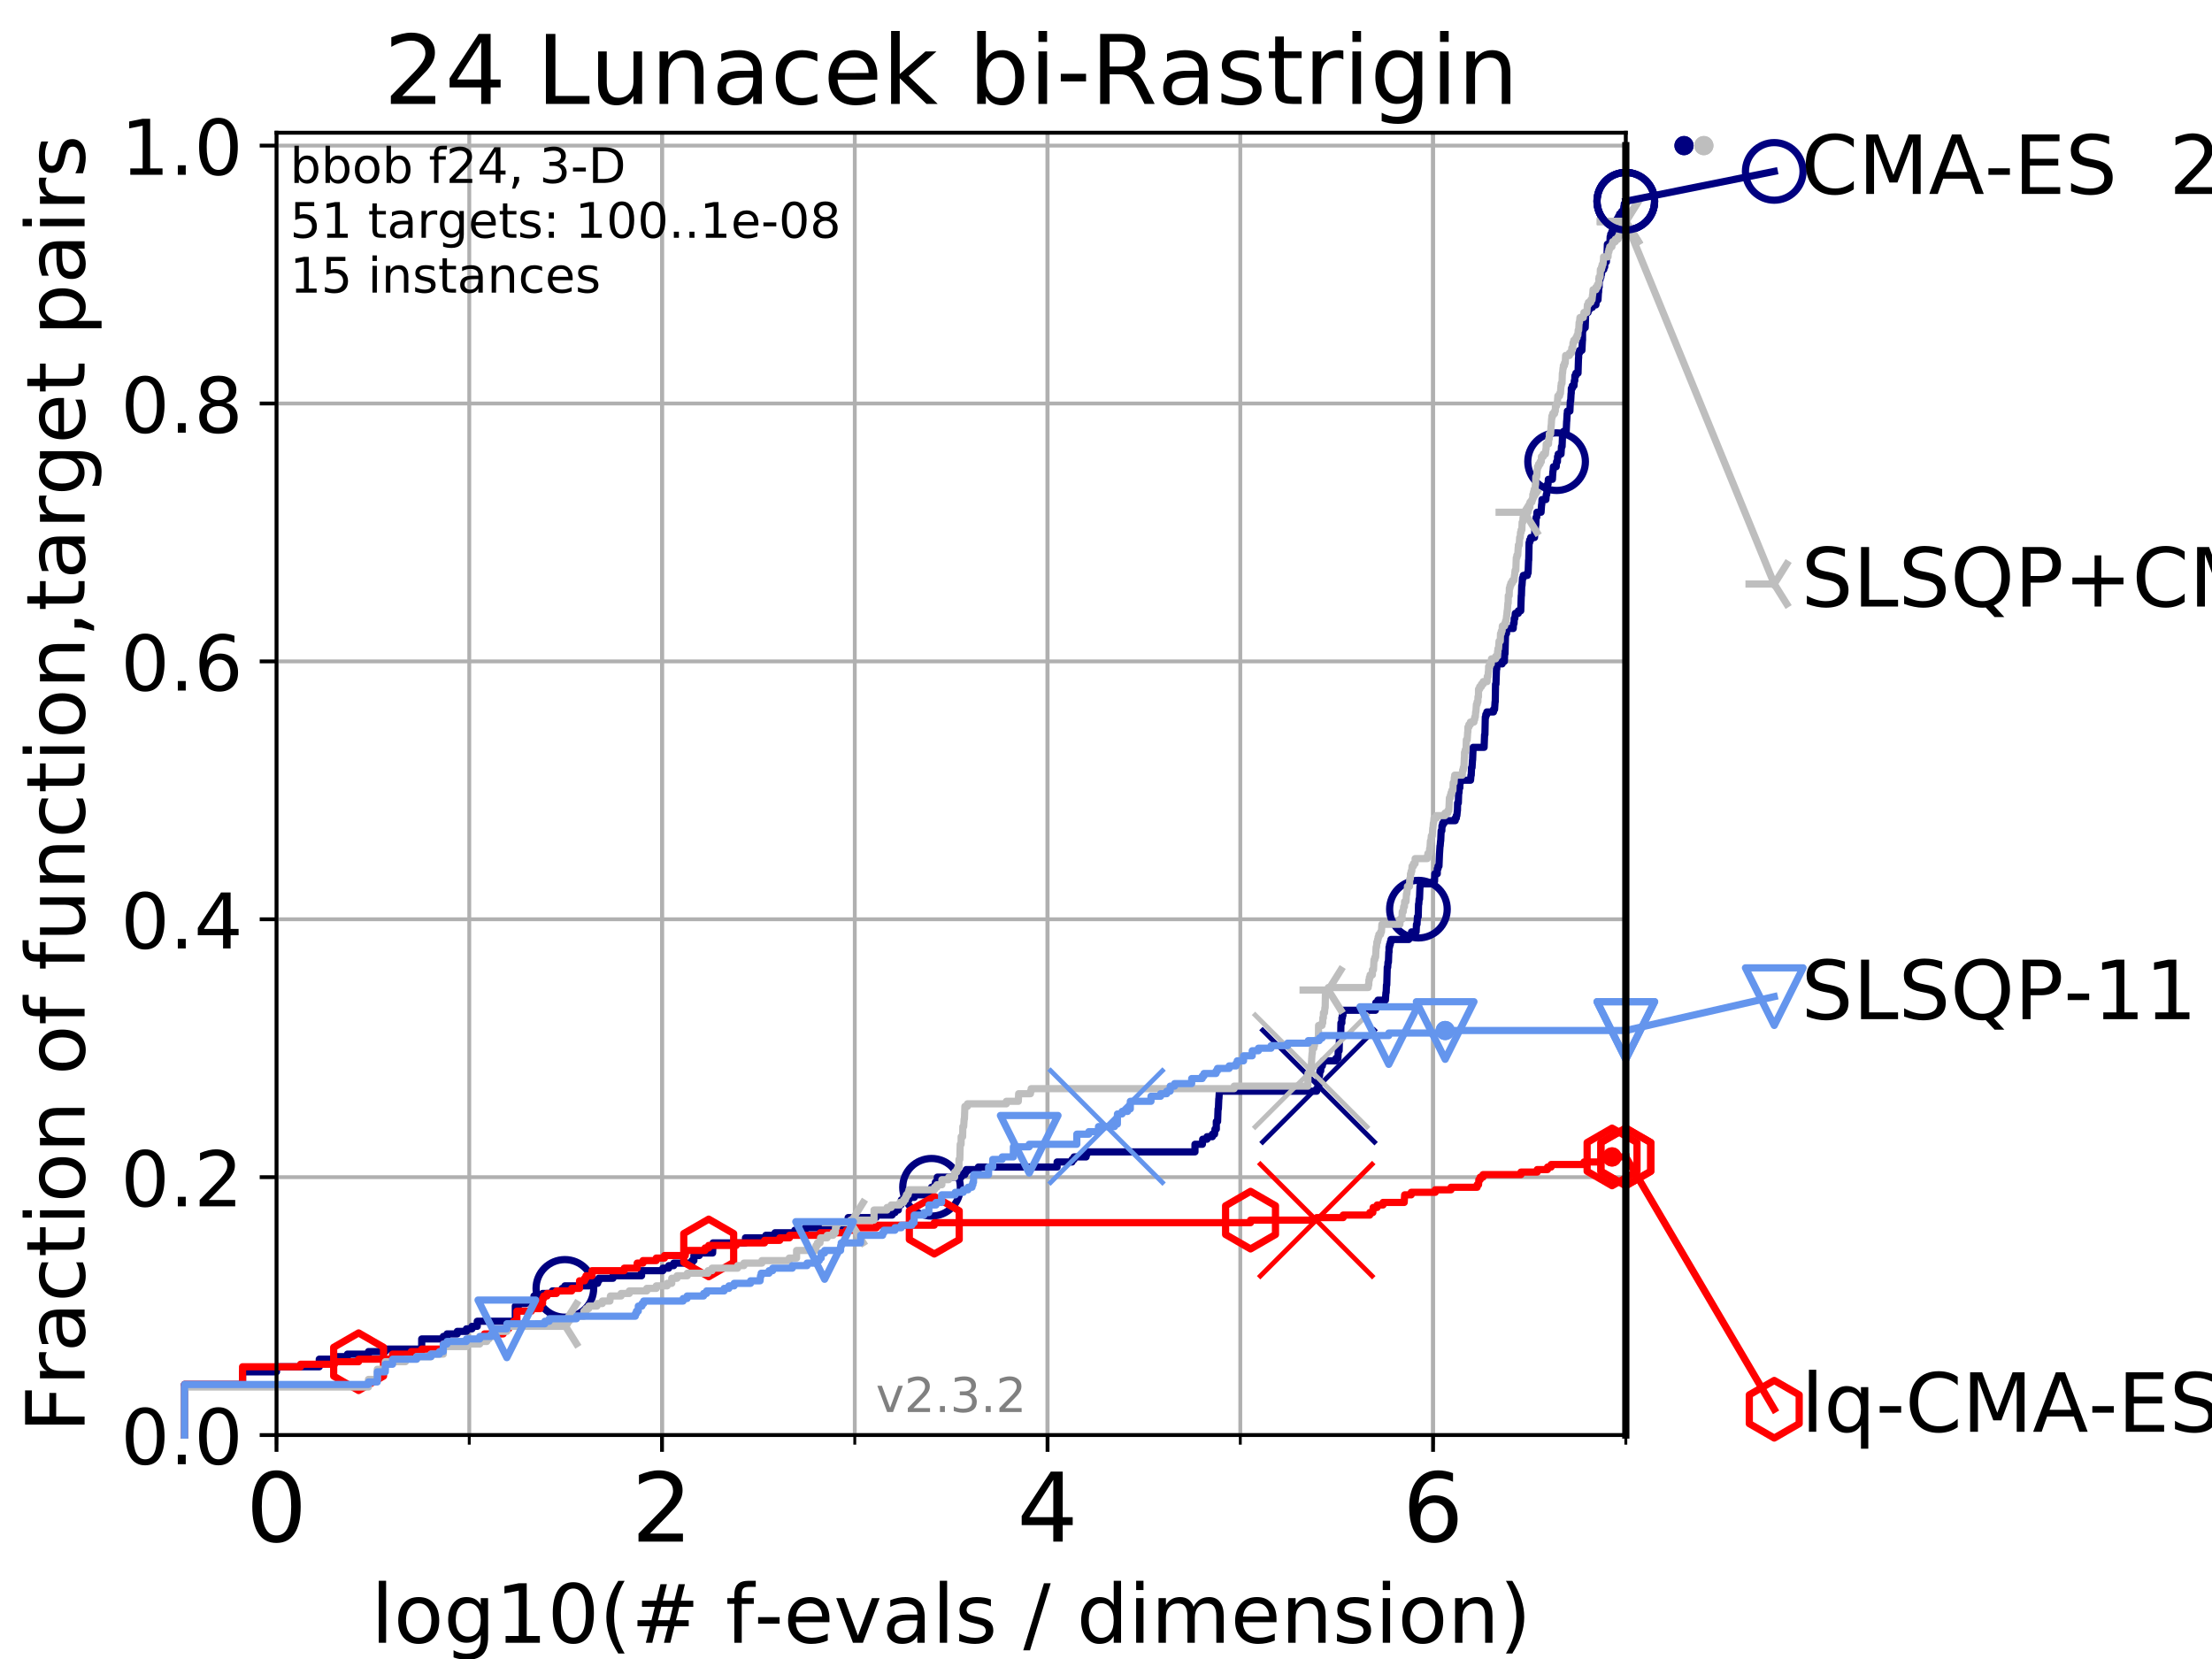 <?xml version="1.0" encoding="utf-8" standalone="no"?>
<!DOCTYPE svg PUBLIC "-//W3C//DTD SVG 1.1//EN"
  "http://www.w3.org/Graphics/SVG/1.1/DTD/svg11.dtd">
<!-- Created with matplotlib (https://matplotlib.org/) -->
<svg height="345.6pt" version="1.1" viewBox="0 0 460.8 345.6" width="460.8pt" xmlns="http://www.w3.org/2000/svg" xmlns:xlink="http://www.w3.org/1999/xlink">
 <defs>
  <style type="text/css">
*{stroke-linecap:butt;stroke-linejoin:round;}
  </style>
 </defs>
 <g id="figure_1">
  <g id="patch_1">
   <path d="M 0 345.6 
L 460.8 345.6 
L 460.8 0 
L 0 0 
z
" style="fill:#ffffff;"/>
  </g>
  <g id="axes_1">
   <g id="patch_2">
    <path d="M 57.6 298.944 
L 338.688 298.944 
L 338.688 27.648 
L 57.6 27.648 
z
" style="fill:#ffffff;"/>
   </g>
   <g id="matplotlib.axis_1">
    <g id="xtick_1">
     <g id="line2d_1">
      <path clip-path="url(#p804ace9969)" d="M 57.6 298.944 
L 57.6 27.648 
" style="fill:none;stroke:#b0b0b0;stroke-linecap:square;stroke-width:0.8;"/>
     </g>
     <g id="line2d_2">
      <defs>
       <path d="M 0 0 
L 0 3.5 
" id="m7aa5fd0ded" style="stroke:#000000;stroke-width:0.8;"/>
      </defs>
      <g>
       <use style="stroke:#000000;stroke-width:0.8;" x="57.6" xlink:href="#m7aa5fd0ded" y="298.944"/>
      </g>
     </g>
     <g id="text_1">
      <!-- 0 -->
      <defs>
       <path d="M 31.781 66.406 
Q 24.172 66.406 20.328 58.906 
Q 16.5 51.422 16.5 36.375 
Q 16.5 21.391 20.328 13.891 
Q 24.172 6.391 31.781 6.391 
Q 39.453 6.391 43.281 13.891 
Q 47.125 21.391 47.125 36.375 
Q 47.125 51.422 43.281 58.906 
Q 39.453 66.406 31.781 66.406 
z
M 31.781 74.219 
Q 44.047 74.219 50.516 64.516 
Q 56.984 54.828 56.984 36.375 
Q 56.984 17.969 50.516 8.266 
Q 44.047 -1.422 31.781 -1.422 
Q 19.531 -1.422 13.062 8.266 
Q 6.594 17.969 6.594 36.375 
Q 6.594 54.828 13.062 64.516 
Q 19.531 74.219 31.781 74.219 
z
" id="DejaVuSans-48"/>
      </defs>
      <g transform="translate(51.237 321.141)scale(0.2 -0.2)">
       <use xlink:href="#DejaVuSans-48"/>
      </g>
     </g>
    </g>
    <g id="xtick_2">
     <g id="line2d_3">
      <path clip-path="url(#p804ace9969)" d="M 137.911 298.944 
L 137.911 27.648 
" style="fill:none;stroke:#b0b0b0;stroke-linecap:square;stroke-width:0.8;"/>
     </g>
     <g id="line2d_4">
      <g>
       <use style="stroke:#000000;stroke-width:0.8;" x="137.911" xlink:href="#m7aa5fd0ded" y="298.944"/>
      </g>
     </g>
     <g id="text_2">
      <!-- 2 -->
      <defs>
       <path d="M 19.188 8.297 
L 53.609 8.297 
L 53.609 0 
L 7.328 0 
L 7.328 8.297 
Q 12.938 14.109 22.625 23.891 
Q 32.328 33.688 34.812 36.531 
Q 39.547 41.844 41.422 45.531 
Q 43.312 49.219 43.312 52.781 
Q 43.312 58.594 39.234 62.25 
Q 35.156 65.922 28.609 65.922 
Q 23.969 65.922 18.812 64.312 
Q 13.672 62.703 7.812 59.422 
L 7.812 69.391 
Q 13.766 71.781 18.938 73 
Q 24.125 74.219 28.422 74.219 
Q 39.75 74.219 46.484 68.547 
Q 53.219 62.891 53.219 53.422 
Q 53.219 48.922 51.531 44.891 
Q 49.859 40.875 45.406 35.406 
Q 44.188 33.984 37.641 27.219 
Q 31.109 20.453 19.188 8.297 
z
" id="DejaVuSans-50"/>
      </defs>
      <g transform="translate(131.548 321.141)scale(0.2 -0.2)">
       <use xlink:href="#DejaVuSans-50"/>
      </g>
     </g>
    </g>
    <g id="xtick_3">
     <g id="line2d_5">
      <path clip-path="url(#p804ace9969)" d="M 218.222 298.944 
L 218.222 27.648 
" style="fill:none;stroke:#b0b0b0;stroke-linecap:square;stroke-width:0.8;"/>
     </g>
     <g id="line2d_6">
      <g>
       <use style="stroke:#000000;stroke-width:0.8;" x="218.222" xlink:href="#m7aa5fd0ded" y="298.944"/>
      </g>
     </g>
     <g id="text_3">
      <!-- 4 -->
      <defs>
       <path d="M 37.797 64.312 
L 12.891 25.391 
L 37.797 25.391 
z
M 35.203 72.906 
L 47.609 72.906 
L 47.609 25.391 
L 58.016 25.391 
L 58.016 17.188 
L 47.609 17.188 
L 47.609 0 
L 37.797 0 
L 37.797 17.188 
L 4.891 17.188 
L 4.891 26.703 
z
" id="DejaVuSans-52"/>
      </defs>
      <g transform="translate(211.859 321.141)scale(0.2 -0.2)">
       <use xlink:href="#DejaVuSans-52"/>
      </g>
     </g>
    </g>
    <g id="xtick_4">
     <g id="line2d_7">
      <path clip-path="url(#p804ace9969)" d="M 298.533 298.944 
L 298.533 27.648 
" style="fill:none;stroke:#b0b0b0;stroke-linecap:square;stroke-width:0.8;"/>
     </g>
     <g id="line2d_8">
      <g>
       <use style="stroke:#000000;stroke-width:0.8;" x="298.533" xlink:href="#m7aa5fd0ded" y="298.944"/>
      </g>
     </g>
     <g id="text_4">
      <!-- 6 -->
      <defs>
       <path d="M 33.016 40.375 
Q 26.375 40.375 22.484 35.828 
Q 18.609 31.297 18.609 23.391 
Q 18.609 15.531 22.484 10.953 
Q 26.375 6.391 33.016 6.391 
Q 39.656 6.391 43.531 10.953 
Q 47.406 15.531 47.406 23.391 
Q 47.406 31.297 43.531 35.828 
Q 39.656 40.375 33.016 40.375 
z
M 52.594 71.297 
L 52.594 62.312 
Q 48.875 64.062 45.094 64.984 
Q 41.312 65.922 37.594 65.922 
Q 27.828 65.922 22.672 59.328 
Q 17.531 52.734 16.797 39.406 
Q 19.672 43.656 24.016 45.922 
Q 28.375 48.188 33.594 48.188 
Q 44.578 48.188 50.953 41.516 
Q 57.328 34.859 57.328 23.391 
Q 57.328 12.156 50.688 5.359 
Q 44.047 -1.422 33.016 -1.422 
Q 20.359 -1.422 13.672 8.266 
Q 6.984 17.969 6.984 36.375 
Q 6.984 53.656 15.188 63.938 
Q 23.391 74.219 37.203 74.219 
Q 40.922 74.219 44.703 73.484 
Q 48.484 72.75 52.594 71.297 
z
" id="DejaVuSans-54"/>
      </defs>
      <g transform="translate(292.17 321.141)scale(0.2 -0.2)">
       <use xlink:href="#DejaVuSans-54"/>
      </g>
     </g>
    </g>
    <g id="xtick_5">
     <g id="line2d_9">
      <path clip-path="url(#p804ace9969)" d="M 57.6 298.944 
L 57.6 27.648 
" style="fill:none;stroke:#b0b0b0;stroke-linecap:square;stroke-width:0.8;"/>
     </g>
     <g id="line2d_10">
      <defs>
       <path d="M 0 0 
L 0 2 
" id="mc5fd8dcf28" style="stroke:#000000;stroke-width:0.6;"/>
      </defs>
      <g>
       <use style="stroke:#000000;stroke-width:0.6;" x="57.6" xlink:href="#mc5fd8dcf28" y="298.944"/>
      </g>
     </g>
    </g>
    <g id="xtick_6">
     <g id="line2d_11">
      <path clip-path="url(#p804ace9969)" d="M 97.755 298.944 
L 97.755 27.648 
" style="fill:none;stroke:#b0b0b0;stroke-linecap:square;stroke-width:0.8;"/>
     </g>
     <g id="line2d_12">
      <g>
       <use style="stroke:#000000;stroke-width:0.6;" x="97.755" xlink:href="#mc5fd8dcf28" y="298.944"/>
      </g>
     </g>
    </g>
    <g id="xtick_7">
     <g id="line2d_13">
      <path clip-path="url(#p804ace9969)" d="M 137.911 298.944 
L 137.911 27.648 
" style="fill:none;stroke:#b0b0b0;stroke-linecap:square;stroke-width:0.8;"/>
     </g>
     <g id="line2d_14">
      <g>
       <use style="stroke:#000000;stroke-width:0.6;" x="137.911" xlink:href="#mc5fd8dcf28" y="298.944"/>
      </g>
     </g>
    </g>
    <g id="xtick_8">
     <g id="line2d_15">
      <path clip-path="url(#p804ace9969)" d="M 178.066 298.944 
L 178.066 27.648 
" style="fill:none;stroke:#b0b0b0;stroke-linecap:square;stroke-width:0.8;"/>
     </g>
     <g id="line2d_16">
      <g>
       <use style="stroke:#000000;stroke-width:0.6;" x="178.066" xlink:href="#mc5fd8dcf28" y="298.944"/>
      </g>
     </g>
    </g>
    <g id="xtick_9">
     <g id="line2d_17">
      <path clip-path="url(#p804ace9969)" d="M 218.222 298.944 
L 218.222 27.648 
" style="fill:none;stroke:#b0b0b0;stroke-linecap:square;stroke-width:0.8;"/>
     </g>
     <g id="line2d_18">
      <g>
       <use style="stroke:#000000;stroke-width:0.6;" x="218.222" xlink:href="#mc5fd8dcf28" y="298.944"/>
      </g>
     </g>
    </g>
    <g id="xtick_10">
     <g id="line2d_19">
      <path clip-path="url(#p804ace9969)" d="M 258.377 298.944 
L 258.377 27.648 
" style="fill:none;stroke:#b0b0b0;stroke-linecap:square;stroke-width:0.8;"/>
     </g>
     <g id="line2d_20">
      <g>
       <use style="stroke:#000000;stroke-width:0.6;" x="258.377" xlink:href="#mc5fd8dcf28" y="298.944"/>
      </g>
     </g>
    </g>
    <g id="xtick_11">
     <g id="line2d_21">
      <path clip-path="url(#p804ace9969)" d="M 298.533 298.944 
L 298.533 27.648 
" style="fill:none;stroke:#b0b0b0;stroke-linecap:square;stroke-width:0.8;"/>
     </g>
     <g id="line2d_22">
      <g>
       <use style="stroke:#000000;stroke-width:0.6;" x="298.533" xlink:href="#mc5fd8dcf28" y="298.944"/>
      </g>
     </g>
    </g>
    <g id="xtick_12">
     <g id="line2d_23">
      <path clip-path="url(#p804ace9969)" d="M 338.688 298.944 
L 338.688 27.648 
" style="fill:none;stroke:#b0b0b0;stroke-linecap:square;stroke-width:0.8;"/>
     </g>
     <g id="line2d_24">
      <g>
       <use style="stroke:#000000;stroke-width:0.6;" x="338.688" xlink:href="#mc5fd8dcf28" y="298.944"/>
      </g>
     </g>
    </g>
    <g id="text_5">
     <!-- log10(# f-evals / dimension) -->
     <defs>
      <path d="M 9.422 75.984 
L 18.406 75.984 
L 18.406 0 
L 9.422 0 
z
" id="DejaVuSans-108"/>
      <path d="M 30.609 48.391 
Q 23.391 48.391 19.188 42.75 
Q 14.984 37.109 14.984 27.297 
Q 14.984 17.484 19.156 11.844 
Q 23.344 6.203 30.609 6.203 
Q 37.797 6.203 41.984 11.859 
Q 46.188 17.531 46.188 27.297 
Q 46.188 37.016 41.984 42.703 
Q 37.797 48.391 30.609 48.391 
z
M 30.609 56 
Q 42.328 56 49.016 48.375 
Q 55.719 40.766 55.719 27.297 
Q 55.719 13.875 49.016 6.219 
Q 42.328 -1.422 30.609 -1.422 
Q 18.844 -1.422 12.172 6.219 
Q 5.516 13.875 5.516 27.297 
Q 5.516 40.766 12.172 48.375 
Q 18.844 56 30.609 56 
z
" id="DejaVuSans-111"/>
      <path d="M 45.406 27.984 
Q 45.406 37.75 41.375 43.109 
Q 37.359 48.484 30.078 48.484 
Q 22.859 48.484 18.828 43.109 
Q 14.797 37.75 14.797 27.984 
Q 14.797 18.266 18.828 12.891 
Q 22.859 7.516 30.078 7.516 
Q 37.359 7.516 41.375 12.891 
Q 45.406 18.266 45.406 27.984 
z
M 54.391 6.781 
Q 54.391 -7.172 48.188 -13.984 
Q 42 -20.797 29.203 -20.797 
Q 24.469 -20.797 20.266 -20.094 
Q 16.062 -19.391 12.109 -17.922 
L 12.109 -9.188 
Q 16.062 -11.328 19.922 -12.344 
Q 23.781 -13.375 27.781 -13.375 
Q 36.625 -13.375 41.016 -8.766 
Q 45.406 -4.156 45.406 5.172 
L 45.406 9.625 
Q 42.625 4.781 38.281 2.391 
Q 33.938 0 27.875 0 
Q 17.828 0 11.672 7.656 
Q 5.516 15.328 5.516 27.984 
Q 5.516 40.672 11.672 48.328 
Q 17.828 56 27.875 56 
Q 33.938 56 38.281 53.609 
Q 42.625 51.219 45.406 46.391 
L 45.406 54.688 
L 54.391 54.688 
z
" id="DejaVuSans-103"/>
      <path d="M 12.406 8.297 
L 28.516 8.297 
L 28.516 63.922 
L 10.984 60.406 
L 10.984 69.391 
L 28.422 72.906 
L 38.281 72.906 
L 38.281 8.297 
L 54.391 8.297 
L 54.391 0 
L 12.406 0 
z
" id="DejaVuSans-49"/>
      <path d="M 31 75.875 
Q 24.469 64.656 21.281 53.656 
Q 18.109 42.672 18.109 31.391 
Q 18.109 20.125 21.312 9.062 
Q 24.516 -2 31 -13.188 
L 23.188 -13.188 
Q 15.875 -1.703 12.234 9.375 
Q 8.594 20.453 8.594 31.391 
Q 8.594 42.281 12.203 53.312 
Q 15.828 64.359 23.188 75.875 
z
" id="DejaVuSans-40"/>
      <path d="M 51.125 44 
L 36.922 44 
L 32.812 27.688 
L 47.125 27.688 
z
M 43.797 71.781 
L 38.719 51.516 
L 52.984 51.516 
L 58.109 71.781 
L 65.922 71.781 
L 60.891 51.516 
L 76.125 51.516 
L 76.125 44 
L 58.984 44 
L 54.984 27.688 
L 70.516 27.688 
L 70.516 20.219 
L 53.078 20.219 
L 48 0 
L 40.188 0 
L 45.219 20.219 
L 30.906 20.219 
L 25.875 0 
L 18.016 0 
L 23.094 20.219 
L 7.719 20.219 
L 7.719 27.688 
L 24.906 27.688 
L 29 44 
L 13.281 44 
L 13.281 51.516 
L 30.906 51.516 
L 35.891 71.781 
z
" id="DejaVuSans-35"/>
      <path id="DejaVuSans-32"/>
      <path d="M 37.109 75.984 
L 37.109 68.5 
L 28.516 68.5 
Q 23.688 68.5 21.797 66.547 
Q 19.922 64.594 19.922 59.516 
L 19.922 54.688 
L 34.719 54.688 
L 34.719 47.703 
L 19.922 47.703 
L 19.922 0 
L 10.891 0 
L 10.891 47.703 
L 2.297 47.703 
L 2.297 54.688 
L 10.891 54.688 
L 10.891 58.5 
Q 10.891 67.625 15.141 71.797 
Q 19.391 75.984 28.609 75.984 
z
" id="DejaVuSans-102"/>
      <path d="M 4.891 31.391 
L 31.203 31.391 
L 31.203 23.391 
L 4.891 23.391 
z
" id="DejaVuSans-45"/>
      <path d="M 56.203 29.594 
L 56.203 25.203 
L 14.891 25.203 
Q 15.484 15.922 20.484 11.062 
Q 25.484 6.203 34.422 6.203 
Q 39.594 6.203 44.453 7.469 
Q 49.312 8.734 54.109 11.281 
L 54.109 2.781 
Q 49.266 0.734 44.188 -0.344 
Q 39.109 -1.422 33.891 -1.422 
Q 20.797 -1.422 13.156 6.188 
Q 5.516 13.812 5.516 26.812 
Q 5.516 40.234 12.766 48.109 
Q 20.016 56 32.328 56 
Q 43.359 56 49.781 48.891 
Q 56.203 41.797 56.203 29.594 
z
M 47.219 32.234 
Q 47.125 39.594 43.094 43.984 
Q 39.062 48.391 32.422 48.391 
Q 24.906 48.391 20.391 44.141 
Q 15.875 39.891 15.188 32.172 
z
" id="DejaVuSans-101"/>
      <path d="M 2.984 54.688 
L 12.5 54.688 
L 29.594 8.797 
L 46.688 54.688 
L 56.203 54.688 
L 35.688 0 
L 23.484 0 
z
" id="DejaVuSans-118"/>
      <path d="M 34.281 27.484 
Q 23.391 27.484 19.188 25 
Q 14.984 22.516 14.984 16.5 
Q 14.984 11.719 18.141 8.906 
Q 21.297 6.109 26.703 6.109 
Q 34.188 6.109 38.703 11.406 
Q 43.219 16.703 43.219 25.484 
L 43.219 27.484 
z
M 52.203 31.203 
L 52.203 0 
L 43.219 0 
L 43.219 8.297 
Q 40.141 3.328 35.547 0.953 
Q 30.953 -1.422 24.312 -1.422 
Q 15.922 -1.422 10.953 3.297 
Q 6 8.016 6 15.922 
Q 6 25.141 12.172 29.828 
Q 18.359 34.516 30.609 34.516 
L 43.219 34.516 
L 43.219 35.406 
Q 43.219 41.609 39.141 45 
Q 35.062 48.391 27.688 48.391 
Q 23 48.391 18.547 47.266 
Q 14.109 46.141 10.016 43.891 
L 10.016 52.203 
Q 14.938 54.109 19.578 55.047 
Q 24.219 56 28.609 56 
Q 40.484 56 46.344 49.844 
Q 52.203 43.703 52.203 31.203 
z
" id="DejaVuSans-97"/>
      <path d="M 44.281 53.078 
L 44.281 44.578 
Q 40.484 46.531 36.375 47.5 
Q 32.281 48.484 27.875 48.484 
Q 21.188 48.484 17.844 46.438 
Q 14.5 44.391 14.5 40.281 
Q 14.5 37.156 16.891 35.375 
Q 19.281 33.594 26.516 31.984 
L 29.594 31.297 
Q 39.156 29.25 43.188 25.516 
Q 47.219 21.781 47.219 15.094 
Q 47.219 7.469 41.188 3.016 
Q 35.156 -1.422 24.609 -1.422 
Q 20.219 -1.422 15.453 -0.562 
Q 10.688 0.297 5.422 2 
L 5.422 11.281 
Q 10.406 8.688 15.234 7.391 
Q 20.062 6.109 24.812 6.109 
Q 31.156 6.109 34.562 8.281 
Q 37.984 10.453 37.984 14.406 
Q 37.984 18.062 35.516 20.016 
Q 33.062 21.969 24.703 23.781 
L 21.578 24.516 
Q 13.234 26.266 9.516 29.906 
Q 5.812 33.547 5.812 39.891 
Q 5.812 47.609 11.281 51.797 
Q 16.75 56 26.812 56 
Q 31.781 56 36.172 55.266 
Q 40.578 54.547 44.281 53.078 
z
" id="DejaVuSans-115"/>
      <path d="M 25.391 72.906 
L 33.688 72.906 
L 8.297 -9.281 
L 0 -9.281 
z
" id="DejaVuSans-47"/>
      <path d="M 45.406 46.391 
L 45.406 75.984 
L 54.391 75.984 
L 54.391 0 
L 45.406 0 
L 45.406 8.203 
Q 42.578 3.328 38.25 0.953 
Q 33.938 -1.422 27.875 -1.422 
Q 17.969 -1.422 11.734 6.484 
Q 5.516 14.406 5.516 27.297 
Q 5.516 40.188 11.734 48.094 
Q 17.969 56 27.875 56 
Q 33.938 56 38.25 53.625 
Q 42.578 51.266 45.406 46.391 
z
M 14.797 27.297 
Q 14.797 17.391 18.875 11.75 
Q 22.953 6.109 30.078 6.109 
Q 37.203 6.109 41.297 11.75 
Q 45.406 17.391 45.406 27.297 
Q 45.406 37.203 41.297 42.844 
Q 37.203 48.484 30.078 48.484 
Q 22.953 48.484 18.875 42.844 
Q 14.797 37.203 14.797 27.297 
z
" id="DejaVuSans-100"/>
      <path d="M 9.422 54.688 
L 18.406 54.688 
L 18.406 0 
L 9.422 0 
z
M 9.422 75.984 
L 18.406 75.984 
L 18.406 64.594 
L 9.422 64.594 
z
" id="DejaVuSans-105"/>
      <path d="M 52 44.188 
Q 55.375 50.25 60.062 53.125 
Q 64.75 56 71.094 56 
Q 79.641 56 84.281 50.016 
Q 88.922 44.047 88.922 33.016 
L 88.922 0 
L 79.891 0 
L 79.891 32.719 
Q 79.891 40.578 77.094 44.375 
Q 74.312 48.188 68.609 48.188 
Q 61.625 48.188 57.562 43.547 
Q 53.516 38.922 53.516 30.906 
L 53.516 0 
L 44.484 0 
L 44.484 32.719 
Q 44.484 40.625 41.703 44.406 
Q 38.922 48.188 33.109 48.188 
Q 26.219 48.188 22.156 43.531 
Q 18.109 38.875 18.109 30.906 
L 18.109 0 
L 9.078 0 
L 9.078 54.688 
L 18.109 54.688 
L 18.109 46.188 
Q 21.188 51.219 25.484 53.609 
Q 29.781 56 35.688 56 
Q 41.656 56 45.828 52.969 
Q 50 49.953 52 44.188 
z
" id="DejaVuSans-109"/>
      <path d="M 54.891 33.016 
L 54.891 0 
L 45.906 0 
L 45.906 32.719 
Q 45.906 40.484 42.875 44.328 
Q 39.844 48.188 33.797 48.188 
Q 26.516 48.188 22.312 43.547 
Q 18.109 38.922 18.109 30.906 
L 18.109 0 
L 9.078 0 
L 9.078 54.688 
L 18.109 54.688 
L 18.109 46.188 
Q 21.344 51.125 25.703 53.562 
Q 30.078 56 35.797 56 
Q 45.219 56 50.047 50.172 
Q 54.891 44.344 54.891 33.016 
z
" id="DejaVuSans-110"/>
      <path d="M 8.016 75.875 
L 15.828 75.875 
Q 23.141 64.359 26.781 53.312 
Q 30.422 42.281 30.422 31.391 
Q 30.422 20.453 26.781 9.375 
Q 23.141 -1.703 15.828 -13.188 
L 8.016 -13.188 
Q 14.5 -2 17.703 9.062 
Q 20.906 20.125 20.906 31.391 
Q 20.906 42.672 17.703 53.656 
Q 14.5 64.656 8.016 75.875 
z
" id="DejaVuSans-41"/>
     </defs>
     <g transform="translate(77.303 342.218)scale(0.17 -0.17)">
      <use xlink:href="#DejaVuSans-108"/>
      <use x="27.783" xlink:href="#DejaVuSans-111"/>
      <use x="88.965" xlink:href="#DejaVuSans-103"/>
      <use x="152.441" xlink:href="#DejaVuSans-49"/>
      <use x="216.064" xlink:href="#DejaVuSans-48"/>
      <use x="279.688" xlink:href="#DejaVuSans-40"/>
      <use x="318.701" xlink:href="#DejaVuSans-35"/>
      <use x="402.49" xlink:href="#DejaVuSans-32"/>
      <use x="434.277" xlink:href="#DejaVuSans-102"/>
      <use x="469.404" xlink:href="#DejaVuSans-45"/>
      <use x="505.488" xlink:href="#DejaVuSans-101"/>
      <use x="567.012" xlink:href="#DejaVuSans-118"/>
      <use x="626.191" xlink:href="#DejaVuSans-97"/>
      <use x="687.471" xlink:href="#DejaVuSans-108"/>
      <use x="715.254" xlink:href="#DejaVuSans-115"/>
      <use x="767.354" xlink:href="#DejaVuSans-32"/>
      <use x="799.141" xlink:href="#DejaVuSans-47"/>
      <use x="832.832" xlink:href="#DejaVuSans-32"/>
      <use x="864.619" xlink:href="#DejaVuSans-100"/>
      <use x="928.096" xlink:href="#DejaVuSans-105"/>
      <use x="955.879" xlink:href="#DejaVuSans-109"/>
      <use x="1053.291" xlink:href="#DejaVuSans-101"/>
      <use x="1114.814" xlink:href="#DejaVuSans-110"/>
      <use x="1178.193" xlink:href="#DejaVuSans-115"/>
      <use x="1230.293" xlink:href="#DejaVuSans-105"/>
      <use x="1258.076" xlink:href="#DejaVuSans-111"/>
      <use x="1319.258" xlink:href="#DejaVuSans-110"/>
      <use x="1382.637" xlink:href="#DejaVuSans-41"/>
     </g>
    </g>
   </g>
   <g id="matplotlib.axis_2">
    <g id="ytick_1">
     <g id="line2d_25">
      <path clip-path="url(#p804ace9969)" d="M 57.6 298.944 
L 338.688 298.944 
" style="fill:none;stroke:#b0b0b0;stroke-linecap:square;stroke-width:0.8;"/>
     </g>
     <g id="line2d_26">
      <defs>
       <path d="M 0 0 
L -3.5 0 
" id="mb4190c77f9" style="stroke:#000000;stroke-width:0.8;"/>
      </defs>
      <g>
       <use style="stroke:#000000;stroke-width:0.8;" x="57.6" xlink:href="#mb4190c77f9" y="298.944"/>
      </g>
     </g>
     <g id="text_6">
      <!-- 0.0 -->
      <defs>
       <path d="M 10.688 12.406 
L 21 12.406 
L 21 0 
L 10.688 0 
z
" id="DejaVuSans-46"/>
      </defs>
      <g transform="translate(25.155 305.023)scale(0.16 -0.16)">
       <use xlink:href="#DejaVuSans-48"/>
       <use x="63.623" xlink:href="#DejaVuSans-46"/>
       <use x="95.41" xlink:href="#DejaVuSans-48"/>
      </g>
     </g>
    </g>
    <g id="ytick_2">
     <g id="line2d_27">
      <path clip-path="url(#p804ace9969)" d="M 57.6 245.222 
L 338.688 245.222 
" style="fill:none;stroke:#b0b0b0;stroke-linecap:square;stroke-width:0.8;"/>
     </g>
     <g id="line2d_28">
      <g>
       <use style="stroke:#000000;stroke-width:0.8;" x="57.6" xlink:href="#mb4190c77f9" y="245.222"/>
      </g>
     </g>
     <g id="text_7">
      <!-- 0.2 -->
      <g transform="translate(25.155 251.301)scale(0.16 -0.16)">
       <use xlink:href="#DejaVuSans-48"/>
       <use x="63.623" xlink:href="#DejaVuSans-46"/>
       <use x="95.41" xlink:href="#DejaVuSans-50"/>
      </g>
     </g>
    </g>
    <g id="ytick_3">
     <g id="line2d_29">
      <path clip-path="url(#p804ace9969)" d="M 57.6 191.5 
L 338.688 191.5 
" style="fill:none;stroke:#b0b0b0;stroke-linecap:square;stroke-width:0.8;"/>
     </g>
     <g id="line2d_30">
      <g>
       <use style="stroke:#000000;stroke-width:0.8;" x="57.6" xlink:href="#mb4190c77f9" y="191.5"/>
      </g>
     </g>
     <g id="text_8">
      <!-- 0.4 -->
      <g transform="translate(25.155 197.579)scale(0.16 -0.16)">
       <use xlink:href="#DejaVuSans-48"/>
       <use x="63.623" xlink:href="#DejaVuSans-46"/>
       <use x="95.41" xlink:href="#DejaVuSans-52"/>
      </g>
     </g>
    </g>
    <g id="ytick_4">
     <g id="line2d_31">
      <path clip-path="url(#p804ace9969)" d="M 57.6 137.778 
L 338.688 137.778 
" style="fill:none;stroke:#b0b0b0;stroke-linecap:square;stroke-width:0.8;"/>
     </g>
     <g id="line2d_32">
      <g>
       <use style="stroke:#000000;stroke-width:0.8;" x="57.6" xlink:href="#mb4190c77f9" y="137.778"/>
      </g>
     </g>
     <g id="text_9">
      <!-- 0.6 -->
      <g transform="translate(25.155 143.857)scale(0.16 -0.16)">
       <use xlink:href="#DejaVuSans-48"/>
       <use x="63.623" xlink:href="#DejaVuSans-46"/>
       <use x="95.41" xlink:href="#DejaVuSans-54"/>
      </g>
     </g>
    </g>
    <g id="ytick_5">
     <g id="line2d_33">
      <path clip-path="url(#p804ace9969)" d="M 57.6 84.056 
L 338.688 84.056 
" style="fill:none;stroke:#b0b0b0;stroke-linecap:square;stroke-width:0.8;"/>
     </g>
     <g id="line2d_34">
      <g>
       <use style="stroke:#000000;stroke-width:0.8;" x="57.6" xlink:href="#mb4190c77f9" y="84.056"/>
      </g>
     </g>
     <g id="text_10">
      <!-- 0.8 -->
      <defs>
       <path d="M 31.781 34.625 
Q 24.75 34.625 20.719 30.859 
Q 16.703 27.094 16.703 20.516 
Q 16.703 13.922 20.719 10.156 
Q 24.75 6.391 31.781 6.391 
Q 38.812 6.391 42.859 10.172 
Q 46.922 13.969 46.922 20.516 
Q 46.922 27.094 42.891 30.859 
Q 38.875 34.625 31.781 34.625 
z
M 21.922 38.812 
Q 15.578 40.375 12.031 44.719 
Q 8.5 49.078 8.5 55.328 
Q 8.5 64.062 14.719 69.141 
Q 20.953 74.219 31.781 74.219 
Q 42.672 74.219 48.875 69.141 
Q 55.078 64.062 55.078 55.328 
Q 55.078 49.078 51.531 44.719 
Q 48 40.375 41.703 38.812 
Q 48.828 37.156 52.797 32.312 
Q 56.781 27.484 56.781 20.516 
Q 56.781 9.906 50.312 4.234 
Q 43.844 -1.422 31.781 -1.422 
Q 19.734 -1.422 13.25 4.234 
Q 6.781 9.906 6.781 20.516 
Q 6.781 27.484 10.781 32.312 
Q 14.797 37.156 21.922 38.812 
z
M 18.312 54.391 
Q 18.312 48.734 21.844 45.562 
Q 25.391 42.391 31.781 42.391 
Q 38.141 42.391 41.719 45.562 
Q 45.312 48.734 45.312 54.391 
Q 45.312 60.062 41.719 63.234 
Q 38.141 66.406 31.781 66.406 
Q 25.391 66.406 21.844 63.234 
Q 18.312 60.062 18.312 54.391 
z
" id="DejaVuSans-56"/>
      </defs>
      <g transform="translate(25.155 90.135)scale(0.16 -0.16)">
       <use xlink:href="#DejaVuSans-48"/>
       <use x="63.623" xlink:href="#DejaVuSans-46"/>
       <use x="95.41" xlink:href="#DejaVuSans-56"/>
      </g>
     </g>
    </g>
    <g id="ytick_6">
     <g id="line2d_35">
      <path clip-path="url(#p804ace9969)" d="M 57.6 30.334 
L 338.688 30.334 
" style="fill:none;stroke:#b0b0b0;stroke-linecap:square;stroke-width:0.8;"/>
     </g>
     <g id="line2d_36">
      <g>
       <use style="stroke:#000000;stroke-width:0.8;" x="57.6" xlink:href="#mb4190c77f9" y="30.334"/>
      </g>
     </g>
     <g id="text_11">
      <!-- 1.0 -->
      <g transform="translate(25.155 36.413)scale(0.16 -0.16)">
       <use xlink:href="#DejaVuSans-49"/>
       <use x="63.623" xlink:href="#DejaVuSans-46"/>
       <use x="95.41" xlink:href="#DejaVuSans-48"/>
      </g>
     </g>
    </g>
    <g id="text_12">
     <!-- Fraction of function,target pairs -->
     <defs>
      <path d="M 9.812 72.906 
L 51.703 72.906 
L 51.703 64.594 
L 19.672 64.594 
L 19.672 43.109 
L 48.578 43.109 
L 48.578 34.812 
L 19.672 34.812 
L 19.672 0 
L 9.812 0 
z
" id="DejaVuSans-70"/>
      <path d="M 41.109 46.297 
Q 39.594 47.172 37.812 47.578 
Q 36.031 48 33.891 48 
Q 26.266 48 22.188 43.047 
Q 18.109 38.094 18.109 28.812 
L 18.109 0 
L 9.078 0 
L 9.078 54.688 
L 18.109 54.688 
L 18.109 46.188 
Q 20.953 51.172 25.484 53.578 
Q 30.031 56 36.531 56 
Q 37.453 56 38.578 55.875 
Q 39.703 55.766 41.062 55.516 
z
" id="DejaVuSans-114"/>
      <path d="M 48.781 52.594 
L 48.781 44.188 
Q 44.969 46.297 41.141 47.344 
Q 37.312 48.391 33.406 48.391 
Q 24.656 48.391 19.812 42.844 
Q 14.984 37.312 14.984 27.297 
Q 14.984 17.281 19.812 11.734 
Q 24.656 6.203 33.406 6.203 
Q 37.312 6.203 41.141 7.25 
Q 44.969 8.297 48.781 10.406 
L 48.781 2.094 
Q 45.016 0.344 40.984 -0.531 
Q 36.969 -1.422 32.422 -1.422 
Q 20.062 -1.422 12.781 6.344 
Q 5.516 14.109 5.516 27.297 
Q 5.516 40.672 12.859 48.328 
Q 20.219 56 33.016 56 
Q 37.156 56 41.109 55.141 
Q 45.062 54.297 48.781 52.594 
z
" id="DejaVuSans-99"/>
      <path d="M 18.312 70.219 
L 18.312 54.688 
L 36.812 54.688 
L 36.812 47.703 
L 18.312 47.703 
L 18.312 18.016 
Q 18.312 11.328 20.141 9.422 
Q 21.969 7.516 27.594 7.516 
L 36.812 7.516 
L 36.812 0 
L 27.594 0 
Q 17.188 0 13.234 3.875 
Q 9.281 7.766 9.281 18.016 
L 9.281 47.703 
L 2.688 47.703 
L 2.688 54.688 
L 9.281 54.688 
L 9.281 70.219 
z
" id="DejaVuSans-116"/>
      <path d="M 8.5 21.578 
L 8.5 54.688 
L 17.484 54.688 
L 17.484 21.922 
Q 17.484 14.156 20.5 10.266 
Q 23.531 6.391 29.594 6.391 
Q 36.859 6.391 41.078 11.031 
Q 45.312 15.672 45.312 23.688 
L 45.312 54.688 
L 54.297 54.688 
L 54.297 0 
L 45.312 0 
L 45.312 8.406 
Q 42.047 3.422 37.719 1 
Q 33.406 -1.422 27.688 -1.422 
Q 18.266 -1.422 13.375 4.438 
Q 8.5 10.297 8.5 21.578 
z
M 31.109 56 
z
" id="DejaVuSans-117"/>
      <path d="M 11.719 12.406 
L 22.016 12.406 
L 22.016 4 
L 14.016 -11.625 
L 7.719 -11.625 
L 11.719 4 
z
" id="DejaVuSans-44"/>
      <path d="M 18.109 8.203 
L 18.109 -20.797 
L 9.078 -20.797 
L 9.078 54.688 
L 18.109 54.688 
L 18.109 46.391 
Q 20.953 51.266 25.266 53.625 
Q 29.594 56 35.594 56 
Q 45.562 56 51.781 48.094 
Q 58.016 40.188 58.016 27.297 
Q 58.016 14.406 51.781 6.484 
Q 45.562 -1.422 35.594 -1.422 
Q 29.594 -1.422 25.266 0.953 
Q 20.953 3.328 18.109 8.203 
z
M 48.688 27.297 
Q 48.688 37.203 44.609 42.844 
Q 40.531 48.484 33.406 48.484 
Q 26.266 48.484 22.188 42.844 
Q 18.109 37.203 18.109 27.297 
Q 18.109 17.391 22.188 11.75 
Q 26.266 6.109 33.406 6.109 
Q 40.531 6.109 44.609 11.75 
Q 48.688 17.391 48.688 27.297 
z
" id="DejaVuSans-112"/>
     </defs>
     <g transform="translate(17.62 298.435)rotate(-90)scale(0.17 -0.17)">
      <use xlink:href="#DejaVuSans-70"/>
      <use x="57.41" xlink:href="#DejaVuSans-114"/>
      <use x="98.523" xlink:href="#DejaVuSans-97"/>
      <use x="159.803" xlink:href="#DejaVuSans-99"/>
      <use x="214.783" xlink:href="#DejaVuSans-116"/>
      <use x="253.992" xlink:href="#DejaVuSans-105"/>
      <use x="281.775" xlink:href="#DejaVuSans-111"/>
      <use x="342.957" xlink:href="#DejaVuSans-110"/>
      <use x="406.336" xlink:href="#DejaVuSans-32"/>
      <use x="438.123" xlink:href="#DejaVuSans-111"/>
      <use x="499.305" xlink:href="#DejaVuSans-102"/>
      <use x="534.51" xlink:href="#DejaVuSans-32"/>
      <use x="566.297" xlink:href="#DejaVuSans-102"/>
      <use x="601.502" xlink:href="#DejaVuSans-117"/>
      <use x="664.881" xlink:href="#DejaVuSans-110"/>
      <use x="728.26" xlink:href="#DejaVuSans-99"/>
      <use x="783.24" xlink:href="#DejaVuSans-116"/>
      <use x="822.449" xlink:href="#DejaVuSans-105"/>
      <use x="850.232" xlink:href="#DejaVuSans-111"/>
      <use x="911.414" xlink:href="#DejaVuSans-110"/>
      <use x="974.793" xlink:href="#DejaVuSans-44"/>
      <use x="1006.58" xlink:href="#DejaVuSans-116"/>
      <use x="1045.789" xlink:href="#DejaVuSans-97"/>
      <use x="1107.068" xlink:href="#DejaVuSans-114"/>
      <use x="1148.166" xlink:href="#DejaVuSans-103"/>
      <use x="1211.643" xlink:href="#DejaVuSans-101"/>
      <use x="1273.166" xlink:href="#DejaVuSans-116"/>
      <use x="1312.375" xlink:href="#DejaVuSans-32"/>
      <use x="1344.162" xlink:href="#DejaVuSans-112"/>
      <use x="1407.639" xlink:href="#DejaVuSans-97"/>
      <use x="1468.918" xlink:href="#DejaVuSans-105"/>
      <use x="1496.701" xlink:href="#DejaVuSans-114"/>
      <use x="1537.814" xlink:href="#DejaVuSans-115"/>
     </g>
    </g>
   </g>
   <g id="line2d_37">
    <defs>
     <path d="M 0 1.5 
C 0.398 1.5 0.779 1.342 1.061 1.061 
C 1.342 0.779 1.5 0.398 1.5 0 
C 1.5 -0.398 1.342 -0.779 1.061 -1.061 
C 0.779 -1.342 0.398 -1.5 0 -1.5 
C -0.398 -1.5 -0.779 -1.342 -1.061 -1.061 
C -1.342 -0.779 -1.5 -0.398 -1.5 0 
C -1.5 0.398 -1.342 0.779 -1.061 1.061 
C -0.779 1.342 -0.398 1.5 0 1.5 
z
" id="mefe0a2ae9f" style="stroke:#000080;"/>
    </defs>
    <g>
     <use style="fill:#000080;stroke:#000080;" x="350.811" xlink:href="#mefe0a2ae9f" y="30.334"/>
     <use style="fill:#000080;stroke:#000080;" x="350.811" xlink:href="#mefe0a2ae9f" y="30.334"/>
    </g>
   </g>
   <g id="line2d_38">
    <path d="M 38.441 298.944 
L 38.441 288.41 
L 50.529 288.41 
L 50.529 285.777 
L 57.6 285.777 
L 57.6 284.723 
L 66.508 284.723 
L 66.508 283.143 
L 69.688 283.143 
L 69.688 282.617 
L 72.376 282.617 
L 72.376 282.09 
L 76.759 282.09 
L 76.759 281.563 
L 80.259 281.563 
L 80.259 281.037 
L 87.85 281.037 
L 87.85 278.93 
L 92.347 278.93 
L 92.347 278.403 
L 93.122 278.403 
L 93.122 277.877 
L 95.26 277.877 
L 95.26 277.35 
L 97.164 277.35 
L 97.164 276.823 
L 98.327 276.823 
L 98.327 276.296 
L 99.418 276.296 
L 99.418 275.243 
L 107.348 275.243 
L 107.348 272.083 
L 108.006 272.083 
L 108.006 271.556 
L 109.55 271.556 
L 109.55 271.03 
L 111.239 271.03 
L 111.239 269.976 
L 113.023 269.976 
L 113.023 269.45 
L 115.077 269.45 
L 115.077 268.923 
L 117.107 268.923 
L 117.107 268.396 
L 117.673 268.396 
L 117.673 267.87 
L 122.643 267.87 
L 122.643 267.343 
L 124.495 267.343 
L 124.495 266.816 
L 124.744 266.816 
L 124.744 266.289 
L 127.695 266.289 
L 127.695 265.763 
L 133.652 265.763 
L 133.652 264.709 
L 138.084 264.709 
L 138.084 264.183 
L 139.307 264.183 
L 139.307 263.656 
L 140.348 263.656 
L 140.348 263.129 
L 144.148 263.129 
L 144.148 262.603 
L 144.55 262.603 
L 144.55 261.549 
L 145.666 261.549 
L 145.666 261.023 
L 148.45 261.023 
L 148.545 258.916 
L 155.297 258.916 
L 155.297 257.862 
L 159.541 257.862 
L 159.541 257.336 
L 161.45 257.336 
L 161.45 256.809 
L 165.567 256.809 
L 165.567 256.282 
L 167.735 256.282 
L 167.735 255.756 
L 175.731 255.756 
L 175.731 254.702 
L 176.562 254.702 
L 176.562 254.176 
L 176.688 254.176 
L 176.688 253.649 
L 182.48 253.649 
L 182.48 253.122 
L 185.847 253.122 
L 185.847 252.596 
L 186.454 252.596 
L 186.454 252.069 
L 187.138 252.069 
L 187.179 251.016 
L 187.675 251.016 
L 187.769 249.962 
L 189.342 249.962 
L 189.342 249.436 
L 190.465 249.436 
L 190.465 248.909 
L 192.843 248.909 
L 192.843 248.382 
L 193.988 248.382 
L 194.057 247.329 
L 194.727 247.329 
L 194.727 246.802 
L 194.861 246.802 
L 194.861 246.275 
L 195.258 246.275 
L 195.26 245.222 
L 200.233 245.222 
L 200.233 244.695 
L 200.981 244.695 
L 200.981 244.169 
L 201.299 244.169 
L 201.299 243.642 
L 203.813 243.642 
L 203.813 243.115 
L 220.213 243.115 
L 220.213 242.062 
L 223.324 242.062 
L 223.324 241.535 
L 223.743 241.535 
L 223.743 241.009 
L 226.25 241.009 
L 226.25 240.482 
L 226.438 240.482 
L 226.438 239.955 
L 248.935 239.955 
L 248.935 238.375 
L 250.482 238.375 
L 250.541 237.322 
L 251.442 237.322 
L 251.442 236.795 
L 252.555 236.795 
L 252.555 236.268 
L 253.013 236.268 
L 253.102 235.215 
L 253.379 235.215 
L 253.379 233.635 
L 253.645 233.635 
L 253.743 231.001 
L 253.809 231.001 
L 253.9 228.895 
L 253.925 228.895 
L 254.014 227.315 
L 274.288 227.315 
L 274.288 226.788 
L 274.587 226.788 
L 274.587 226.261 
L 274.707 226.261 
L 274.755 224.155 
L 274.872 224.155 
L 274.963 223.101 
L 275.125 223.101 
L 275.201 222.048 
L 275.463 222.048 
L 275.463 221.521 
L 275.628 221.521 
L 275.628 220.994 
L 278.303 220.994 
L 278.303 220.468 
L 278.707 220.468 
L 278.784 218.888 
L 278.963 218.888 
L 279.053 215.728 
L 279.295 215.728 
L 279.342 213.094 
L 279.53 213.094 
L 279.531 212.041 
L 279.644 212.041 
L 279.644 211.514 
L 279.764 211.514 
L 279.764 210.461 
L 286.52 210.461 
L 286.607 208.881 
L 287.043 208.881 
L 287.043 208.354 
L 288.603 208.354 
L 288.712 206.774 
L 288.764 206.774 
L 288.824 205.194 
L 288.888 205.194 
L 288.994 201.507 
L 289.086 201.507 
L 289.142 200.454 
L 289.235 200.454 
L 289.312 198.347 
L 289.358 198.347 
L 289.362 197.294 
L 289.47 197.294 
L 289.47 196.767 
L 289.62 196.767 
L 289.62 196.24 
L 289.763 196.24 
L 289.763 195.714 
L 293.472 195.714 
L 293.472 195.187 
L 293.935 195.187 
L 293.935 194.66 
L 294.05 194.66 
L 294.05 194.133 
L 295.005 194.133 
L 295.077 192.553 
L 295.191 192.553 
L 295.277 190.973 
L 295.441 190.973 
L 295.508 188.34 
L 295.562 188.34 
L 295.63 187.287 
L 295.712 187.287 
L 295.806 184.653 
L 295.88 184.653 
L 295.88 184.126 
L 298.512 184.126 
L 298.512 183.6 
L 298.842 183.6 
L 298.894 182.02 
L 299.409 182.02 
L 299.416 180.966 
L 299.563 180.966 
L 299.563 180.44 
L 299.765 180.44 
L 299.875 177.806 
L 299.881 177.806 
L 299.981 176.226 
L 300.015 176.226 
L 300.1 175.173 
L 300.127 175.173 
L 300.219 173.066 
L 300.363 173.066 
L 300.385 172.013 
L 300.525 172.013 
L 300.525 171.486 
L 300.837 171.486 
L 300.837 170.959 
L 303.148 170.959 
L 303.148 170.433 
L 303.377 170.433 
L 303.377 169.906 
L 303.493 169.906 
L 303.594 168.853 
L 303.614 168.853 
L 303.645 167.272 
L 303.8 167.272 
L 303.866 165.166 
L 303.929 165.166 
L 303.996 164.112 
L 304.111 164.112 
L 304.114 163.059 
L 304.242 163.059 
L 304.242 162.532 
L 306.343 162.532 
L 306.431 161.479 
L 306.488 161.479 
L 306.548 159.899 
L 306.653 159.899 
L 306.749 158.319 
L 306.772 158.319 
L 306.853 156.212 
L 306.888 156.212 
L 306.888 155.685 
L 309.165 155.685 
L 309.266 153.052 
L 309.334 153.052 
L 309.416 149.365 
L 309.522 149.365 
L 309.522 148.838 
L 309.74 148.838 
L 309.74 148.312 
L 311.123 148.312 
L 311.123 147.785 
L 311.346 147.785 
L 311.452 146.205 
L 311.488 146.205 
L 311.55 142.518 
L 311.638 142.518 
L 311.747 139.358 
L 311.808 139.358 
L 311.814 138.305 
L 312.928 138.305 
L 312.928 137.778 
L 313.389 137.778 
L 313.441 136.198 
L 313.519 136.198 
L 313.62 132.511 
L 313.633 132.511 
L 313.633 131.985 
L 313.839 131.985 
L 313.866 130.931 
L 315.232 130.931 
L 315.285 129.878 
L 315.403 129.878 
L 315.441 128.824 
L 315.565 128.824 
L 315.664 127.771 
L 316.291 127.771 
L 316.291 127.244 
L 316.8 127.244 
L 316.906 124.084 
L 316.938 124.084 
L 317.005 121.977 
L 317.059 121.977 
L 317.167 120.397 
L 317.321 120.397 
L 317.321 119.871 
L 318.173 119.871 
L 318.173 119.344 
L 318.333 119.344 
L 318.43 116.711 
L 318.459 116.711 
L 318.538 113.024 
L 318.655 113.024 
L 318.655 112.497 
L 318.873 112.497 
L 318.873 111.97 
L 319.67 111.97 
L 319.743 110.39 
L 319.83 110.39 
L 319.906 109.337 
L 319.942 109.337 
L 320 107.757 
L 320.129 107.757 
L 320.181 106.704 
L 321.03 106.704 
L 321.14 105.124 
L 321.173 105.124 
L 321.227 104.07 
L 322.039 104.07 
L 322.122 103.017 
L 322.214 103.017 
L 322.289 101.437 
L 322.342 101.437 
L 322.342 100.91 
L 322.483 100.91 
L 322.551 99.857 
L 323.393 99.857 
L 323.486 98.277 
L 323.515 98.277 
L 323.607 97.223 
L 324.189 97.223 
L 324.269 96.17 
L 324.44 96.17 
L 324.467 95.116 
L 324.603 95.116 
L 324.603 94.59 
L 325.188 94.59 
L 325.287 93.01 
L 325.413 93.01 
L 325.498 90.903 
L 325.564 90.903 
L 325.564 90.376 
L 325.732 90.376 
L 325.732 89.85 
L 326.266 89.85 
L 326.363 87.743 
L 326.38 87.743 
L 326.463 86.163 
L 326.516 86.163 
L 326.516 85.636 
L 327.039 85.636 
L 327.132 83.529 
L 327.204 83.529 
L 327.29 81.949 
L 327.319 81.949 
L 327.335 80.896 
L 327.542 80.896 
L 327.542 80.369 
L 327.887 80.369 
L 327.96 79.316 
L 328.051 79.316 
L 328.075 78.263 
L 328.289 78.263 
L 328.289 77.736 
L 328.732 77.736 
L 328.832 74.576 
L 328.856 74.576 
L 328.871 73.522 
L 329.05 73.522 
L 329.05 72.996 
L 329.539 72.996 
L 329.647 70.889 
L 329.666 70.889 
L 329.675 68.782 
L 329.829 68.782 
L 329.829 68.255 
L 330.226 68.255 
L 330.32 65.622 
L 330.353 65.622 
L 330.353 65.095 
L 330.819 65.095 
L 330.819 64.569 
L 331.051 64.569 
L 331.051 64.042 
L 331.72 64.042 
L 331.72 63.515 
L 332.456 63.515 
L 332.566 62.462 
L 332.893 62.462 
L 332.98 60.882 
L 333.014 60.882 
L 333.054 59.829 
L 333.135 59.829 
L 333.14 58.248 
L 333.322 58.248 
L 333.322 57.722 
L 333.501 57.722 
L 333.501 57.195 
L 333.618 57.195 
L 333.715 56.142 
L 334.097 56.142 
L 334.097 55.615 
L 334.288 55.615 
L 334.32 54.562 
L 334.635 54.562 
L 334.675 53.508 
L 334.758 53.508 
L 334.846 50.875 
L 335.351 50.875 
L 335.43 49.295 
L 335.544 49.295 
L 335.544 48.768 
L 335.777 48.768 
L 335.777 48.241 
L 336.3 48.241 
L 336.41 46.135 
L 336.855 46.135 
L 336.855 45.608 
L 337.151 45.608 
L 337.151 45.081 
L 337.397 45.081 
L 337.397 44.555 
L 337.838 44.555 
L 337.838 44.028 
L 338.173 44.028 
L 338.283 42.975 
L 338.368 42.975 
L 338.368 42.448 
L 338.676 42.448 
L 338.676 41.921 
L 338.688 41.921 
" style="fill:none;stroke:#000080;stroke-linecap:square;stroke-width:1.5;"/>
   </g>
   <g id="line2d_39">
    <defs>
     <path d="M 0 6 
C 1.591 6 3.117 5.368 4.243 4.243 
C 5.368 3.117 6 1.591 6 0 
C 6 -1.591 5.368 -3.117 4.243 -4.243 
C 3.117 -5.368 1.591 -6 0 -6 
C -1.591 -6 -3.117 -5.368 -4.243 -4.243 
C -5.368 -3.117 -6 -1.591 -6 0 
C -6 1.591 -5.368 3.117 -4.243 4.243 
C -3.117 5.368 -1.591 6 0 6 
z
" id="m4c492f181b" style="stroke:#000080;stroke-width:1.5;"/>
    </defs>
    <g>
     <use style="fill-opacity:0;stroke:#000080;stroke-width:1.5;" x="117.673" xlink:href="#m4c492f181b" y="268.396"/>
     <use style="fill-opacity:0;stroke:#000080;stroke-width:1.5;" x="194.057" xlink:href="#m4c492f181b" y="247.329"/>
     <use style="fill-opacity:0;stroke:#000080;stroke-width:1.5;" x="295.484" xlink:href="#m4c492f181b" y="189.393"/>
     <use style="fill-opacity:0;stroke:#000080;stroke-width:1.5;" x="324.269" xlink:href="#m4c492f181b" y="96.17"/>
     <use style="fill-opacity:0;stroke:#000080;stroke-width:1.5;" x="338.676" xlink:href="#m4c492f181b" y="41.921"/>
     <use style="fill-opacity:0;stroke:#000080;stroke-width:1.5;" x="338.688" xlink:href="#m4c492f181b" y="41.921"/>
    </g>
   </g>
   <g id="line2d_40">
    <path style="fill:none;stroke:#000080;stroke-linecap:square;stroke-width:1.5;"/>
    <g/>
   </g>
   <g id="line2d_41">
    <path clip-path="url(#p804ace9969)" d="M 274.677 226.261 
" style="fill:none;stroke:#000080;stroke-linecap:square;stroke-width:1.5;"/>
    <defs>
     <path d="M -12 12 
L 12 -12 
M -12 -12 
L 12 12 
" id="mefac6ee8df" style="stroke:#000080;"/>
    </defs>
    <g clip-path="url(#p804ace9969)">
     <use style="fill:#000080;stroke:#000080;" x="274.677" xlink:href="#mefac6ee8df" y="226.261"/>
    </g>
   </g>
   <g id="line2d_42">
    <defs>
     <path d="M 0 1.5 
C 0.398 1.5 0.779 1.342 1.061 1.061 
C 1.342 0.779 1.5 0.398 1.5 0 
C 1.5 -0.398 1.342 -0.779 1.061 -1.061 
C 0.779 -1.342 0.398 -1.5 0 -1.5 
C -0.398 -1.5 -0.779 -1.342 -1.061 -1.061 
C -1.342 -0.779 -1.5 -0.398 -1.5 0 
C -1.5 0.398 -1.342 0.779 -1.061 1.061 
C -0.779 1.342 -0.398 1.5 0 1.5 
z
" id="mb9736c2178" style="stroke:#ff0000;"/>
    </defs>
    <g>
     <use style="fill:#ff0000;stroke:#ff0000;" x="335.822" xlink:href="#mb9736c2178" y="241.009"/>
     <use style="fill:#ff0000;stroke:#ff0000;" x="335.822" xlink:href="#mb9736c2178" y="241.009"/>
    </g>
   </g>
   <g id="line2d_43">
    <path d="M 38.441 298.944 
L 38.441 288.41 
L 50.529 288.41 
L 50.529 284.723 
L 62.617 284.723 
L 62.617 284.197 
L 69.688 284.197 
L 69.688 283.67 
L 74.705 283.67 
L 74.705 283.143 
L 81.776 283.143 
L 81.776 282.09 
L 85.667 282.09 
L 85.667 281.563 
L 87.85 281.563 
L 87.85 281.037 
L 92.347 281.037 
L 92.347 279.983 
L 97.164 279.983 
L 97.164 279.457 
L 99.938 279.457 
L 99.938 278.93 
L 100.444 278.93 
L 100.444 278.403 
L 100.935 278.403 
L 100.935 277.877 
L 104.826 277.877 
L 104.826 276.823 
L 105.952 276.823 
L 105.952 276.296 
L 106.664 276.296 
L 106.664 275.77 
L 107.009 275.77 
L 107.009 275.243 
L 107.68 275.243 
L 107.68 273.136 
L 110.694 273.136 
L 110.694 272.61 
L 112.532 272.61 
L 112.532 271.556 
L 113.023 271.556 
L 113.023 270.503 
L 113.264 270.503 
L 113.264 269.976 
L 113.966 269.976 
L 113.966 269.45 
L 115.918 269.45 
L 115.918 268.923 
L 119.097 268.923 
L 119.097 268.396 
L 120.728 268.396 
L 120.728 266.816 
L 121.785 266.816 
L 121.785 266.289 
L 122.076 266.289 
L 122.076 265.763 
L 123.327 265.763 
L 123.327 264.709 
L 130.037 264.709 
L 130.037 264.183 
L 132.738 264.183 
L 132.738 263.129 
L 133.947 263.129 
L 133.947 262.603 
L 136.708 262.603 
L 136.708 262.076 
L 138.426 262.076 
L 138.426 261.549 
L 142.753 261.549 
L 142.84 260.496 
L 146.889 260.496 
L 146.889 259.969 
L 147.637 259.969 
L 147.637 259.443 
L 153.371 259.443 
L 153.371 258.916 
L 159.27 258.916 
L 159.27 258.389 
L 162.432 258.389 
L 162.432 257.862 
L 164.461 257.862 
L 164.461 257.336 
L 170.864 257.336 
L 170.864 256.809 
L 176.3 256.809 
L 176.3 256.282 
L 177.535 256.282 
L 177.535 255.756 
L 182.597 255.756 
L 182.597 255.229 
L 194.627 255.229 
L 194.627 254.702 
L 260.509 254.702 
L 260.509 254.176 
L 274.295 254.176 
L 274.295 253.649 
L 279.813 253.649 
L 279.813 253.122 
L 285.349 253.122 
L 285.349 252.596 
L 285.99 252.596 
L 286.049 251.542 
L 286.891 251.542 
L 286.891 251.016 
L 288.115 251.016 
L 288.115 250.489 
L 292.521 250.489 
L 292.615 248.909 
L 293.984 248.909 
L 293.984 248.382 
L 298.993 248.382 
L 298.993 247.855 
L 302.272 247.855 
L 302.272 247.329 
L 307.712 247.329 
L 307.712 246.802 
L 308.007 246.802 
L 308.07 245.749 
L 308.359 245.749 
L 308.359 245.222 
L 308.935 245.222 
L 308.935 244.695 
L 316.844 244.695 
L 316.844 244.169 
L 320.235 244.169 
L 320.235 243.642 
L 322.379 243.642 
L 322.379 243.115 
L 323.132 243.115 
L 323.132 242.589 
L 329.974 242.589 
L 329.974 242.062 
L 333.47 242.062 
L 333.47 241.535 
L 335.822 241.535 
L 335.822 241.009 
L 338.688 241.009 
L 338.688 241.009 
" style="fill:none;stroke:#ff0000;stroke-linecap:square;stroke-width:1.5;"/>
   </g>
   <g id="line2d_44">
    <defs>
     <path d="M 0 -6 
L -5.196 -3 
L -5.196 3 
L -0 6 
L 5.196 3 
L 5.196 -3 
z
" id="m213e0ef22f" style="stroke:#ff0000;stroke-linejoin:miter;stroke-width:1.5;"/>
    </defs>
    <g>
     <use style="fill-opacity:0;stroke:#ff0000;stroke-linejoin:miter;stroke-width:1.5;" x="74.705" xlink:href="#m213e0ef22f" y="283.67"/>
     <use style="fill-opacity:0;stroke:#ff0000;stroke-linejoin:miter;stroke-width:1.5;" x="147.637" xlink:href="#m213e0ef22f" y="259.969"/>
     <use style="fill-opacity:0;stroke:#ff0000;stroke-linejoin:miter;stroke-width:1.5;" x="194.627" xlink:href="#m213e0ef22f" y="255.229"/>
     <use style="fill-opacity:0;stroke:#ff0000;stroke-linejoin:miter;stroke-width:1.5;" x="260.509" xlink:href="#m213e0ef22f" y="254.176"/>
     <use style="fill-opacity:0;stroke:#ff0000;stroke-linejoin:miter;stroke-width:1.5;" x="335.822" xlink:href="#m213e0ef22f" y="241.009"/>
     <use style="fill-opacity:0;stroke:#ff0000;stroke-linejoin:miter;stroke-width:1.5;" x="338.688" xlink:href="#m213e0ef22f" y="241.009"/>
    </g>
   </g>
   <g id="line2d_45">
    <path style="fill:none;stroke:#ff0000;stroke-linecap:square;stroke-width:1.5;"/>
    <g/>
   </g>
   <g id="line2d_46">
    <path clip-path="url(#p804ace9969)" d="M 274.19 254.176 
" style="fill:none;stroke:#ff0000;stroke-linecap:square;stroke-width:1.5;"/>
    <defs>
     <path d="M -12 12 
L 12 -12 
M -12 -12 
L 12 12 
" id="m44c97ed819" style="stroke:#ff0000;"/>
    </defs>
    <g clip-path="url(#p804ace9969)">
     <use style="fill:#ff0000;stroke:#ff0000;" x="274.19" xlink:href="#m44c97ed819" y="254.176"/>
    </g>
   </g>
   <g id="line2d_47">
    <defs>
     <path d="M 0 1.5 
C 0.398 1.5 0.779 1.342 1.061 1.061 
C 1.342 0.779 1.5 0.398 1.5 0 
C 1.5 -0.398 1.342 -0.779 1.061 -1.061 
C 0.779 -1.342 0.398 -1.5 0 -1.5 
C -0.398 -1.5 -0.779 -1.342 -1.061 -1.061 
C -1.342 -0.779 -1.5 -0.398 -1.5 0 
C -1.5 0.398 -1.342 0.779 -1.061 1.061 
C -0.779 1.342 -0.398 1.5 0 1.5 
z
" id="mb21b577b87" style="stroke:#bebebe;"/>
    </defs>
    <g>
     <use style="fill:#bebebe;stroke:#bebebe;" x="354.945" xlink:href="#mb21b577b87" y="30.334"/>
     <use style="fill:#bebebe;stroke:#bebebe;" x="354.945" xlink:href="#mb21b577b87" y="30.334"/>
    </g>
   </g>
   <g id="line2d_48">
    <path d="M 38.441 298.944 
L 38.441 288.937 
L 76.759 288.937 
L 76.759 287.357 
L 78.596 287.357 
L 78.596 285.25 
L 80.259 285.25 
L 80.259 283.67 
L 84.464 283.67 
L 84.464 283.143 
L 86.793 283.143 
L 86.793 282.617 
L 89.79 282.617 
L 89.79 282.09 
L 92.347 282.09 
L 92.347 280.51 
L 97.164 280.51 
L 97.164 279.983 
L 99.938 279.983 
L 99.938 279.457 
L 101.413 279.457 
L 101.413 278.93 
L 101.878 278.93 
L 101.878 278.403 
L 102.772 278.403 
L 102.772 277.877 
L 103.203 277.877 
L 103.203 277.35 
L 105.585 277.35 
L 105.585 276.296 
L 117.486 276.296 
L 117.486 275.77 
L 118.221 275.77 
L 118.221 275.243 
L 118.577 275.243 
L 118.577 274.716 
L 119.267 274.716 
L 119.267 274.19 
L 121.638 274.19 
L 121.638 273.136 
L 122.076 273.136 
L 122.076 272.61 
L 122.643 272.61 
L 122.643 272.083 
L 124.369 272.083 
L 124.369 271.556 
L 125.471 271.556 
L 125.471 271.03 
L 127.057 271.03 
L 127.165 269.976 
L 129.386 269.976 
L 129.386 269.45 
L 131.099 269.45 
L 131.099 268.923 
L 134.731 268.923 
L 134.731 268.396 
L 136.708 268.396 
L 136.708 267.87 
L 138.982 267.87 
L 138.982 267.343 
L 139.939 267.343 
L 139.939 266.289 
L 141.042 266.289 
L 141.042 265.763 
L 143.187 265.763 
L 143.187 265.236 
L 147.503 265.236 
L 147.503 264.709 
L 148.322 264.709 
L 148.322 264.183 
L 153.656 264.183 
L 153.656 263.656 
L 154.972 263.656 
L 154.972 263.129 
L 158.714 263.129 
L 158.714 262.603 
L 164.41 262.603 
L 164.41 262.076 
L 165.943 262.076 
L 165.943 260.496 
L 169.907 260.496 
L 169.999 259.443 
L 170.283 259.443 
L 170.283 258.916 
L 170.82 258.916 
L 170.82 258.389 
L 170.934 258.389 
L 170.934 257.862 
L 172.321 257.862 
L 172.321 257.336 
L 173.546 257.336 
L 173.546 256.809 
L 174.007 256.809 
L 174.044 255.756 
L 174.211 255.756 
L 174.211 255.229 
L 174.406 255.229 
L 174.406 254.702 
L 177.19 254.702 
L 177.19 254.176 
L 182.078 254.176 
L 182.078 252.069 
L 184.793 252.069 
L 184.793 251.542 
L 185.657 251.542 
L 185.657 251.016 
L 187.47 251.016 
L 187.47 250.489 
L 188.223 250.489 
L 188.223 249.962 
L 188.592 249.962 
L 188.592 249.436 
L 188.814 249.436 
L 188.814 248.909 
L 189.183 248.909 
L 189.183 248.382 
L 189.348 248.382 
L 189.348 247.855 
L 194.68 247.855 
L 194.68 247.329 
L 195.178 247.329 
L 195.178 246.802 
L 196.208 246.802 
L 196.208 245.749 
L 197.624 245.749 
L 197.624 245.222 
L 198.872 245.222 
L 198.872 244.169 
L 199.314 244.169 
L 199.314 243.642 
L 199.546 243.642 
L 199.546 243.115 
L 199.772 243.115 
L 199.772 241.535 
L 199.948 241.535 
L 200.029 238.375 
L 200.213 238.375 
L 200.228 236.795 
L 200.534 236.795 
L 200.577 234.688 
L 200.749 234.688 
L 200.848 233.108 
L 200.908 233.108 
L 201.005 230.475 
L 201.535 230.475 
L 201.535 229.948 
L 209.64 229.948 
L 209.64 229.421 
L 212.135 229.421 
L 212.203 227.841 
L 214.659 227.841 
L 214.659 227.315 
L 214.814 227.315 
L 214.814 226.788 
L 257.1 226.788 
L 257.1 226.261 
L 272.449 226.261 
L 272.472 223.628 
L 272.974 223.628 
L 272.974 223.101 
L 273.14 223.101 
L 273.25 220.468 
L 273.256 220.468 
L 273.331 219.414 
L 273.38 219.414 
L 273.396 218.361 
L 273.704 218.361 
L 273.704 217.834 
L 273.832 217.834 
L 273.841 216.781 
L 274.513 216.781 
L 274.513 216.254 
L 274.647 216.254 
L 274.683 213.621 
L 275.4 213.621 
L 275.4 213.094 
L 275.549 213.094 
L 275.56 212.041 
L 275.687 212.041 
L 275.695 210.987 
L 275.919 210.987 
L 275.997 209.934 
L 276.059 209.934 
L 276.112 206.774 
L 276.254 206.774 
L 276.254 206.247 
L 276.709 206.247 
L 276.709 205.721 
L 285.019 205.721 
L 285.019 205.194 
L 285.137 205.194 
L 285.169 204.141 
L 285.269 204.141 
L 285.269 203.614 
L 285.423 203.614 
L 285.423 203.087 
L 285.889 203.087 
L 285.897 202.034 
L 286.122 202.034 
L 286.225 199.927 
L 286.403 199.927 
L 286.403 199.4 
L 286.568 199.4 
L 286.668 197.294 
L 286.76 197.294 
L 286.827 196.24 
L 286.975 196.24 
L 286.975 195.714 
L 287.09 195.714 
L 287.09 195.187 
L 287.242 195.187 
L 287.242 194.66 
L 287.602 194.66 
L 287.602 194.133 
L 287.78 194.133 
L 287.872 192.553 
L 291.63 192.553 
L 291.649 191.5 
L 292.066 191.5 
L 292.112 189.92 
L 292.321 189.92 
L 292.405 188.867 
L 292.573 188.867 
L 292.597 187.813 
L 292.898 187.813 
L 292.986 186.233 
L 293.07 186.233 
L 293.155 185.18 
L 293.189 185.18 
L 293.189 184.653 
L 293.627 184.653 
L 293.683 183.073 
L 293.794 183.073 
L 293.827 182.02 
L 293.961 182.02 
L 293.961 181.493 
L 294.099 181.493 
L 294.16 180.44 
L 294.447 180.44 
L 294.447 179.913 
L 294.789 179.913 
L 294.795 178.86 
L 297.329 178.86 
L 297.329 178.333 
L 297.451 178.333 
L 297.451 177.806 
L 297.741 177.806 
L 297.823 176.753 
L 297.888 176.753 
L 297.985 175.173 
L 298.096 175.173 
L 298.173 174.119 
L 298.365 174.119 
L 298.462 172.539 
L 298.509 172.539 
L 298.583 171.486 
L 298.653 171.486 
L 298.728 170.433 
L 299.249 170.433 
L 299.249 169.906 
L 301.02 169.906 
L 301.02 169.379 
L 301.605 169.379 
L 301.605 168.853 
L 301.825 168.853 
L 301.935 166.219 
L 302.132 166.219 
L 302.132 165.692 
L 302.267 165.692 
L 302.267 165.166 
L 302.447 165.166 
L 302.447 164.639 
L 302.677 164.639 
L 302.716 163.059 
L 302.913 163.059 
L 302.959 162.006 
L 303.039 162.006 
L 303.039 161.479 
L 304.609 161.479 
L 304.691 160.426 
L 304.829 160.426 
L 304.829 159.899 
L 304.957 159.899 
L 305.051 157.792 
L 305.079 157.792 
L 305.082 156.739 
L 305.229 156.739 
L 305.229 156.212 
L 305.403 156.212 
L 305.465 154.105 
L 305.649 154.105 
L 305.742 152.525 
L 305.78 152.525 
L 305.792 151.472 
L 305.993 151.472 
L 305.993 150.945 
L 306.307 150.945 
L 306.307 150.419 
L 307.057 150.419 
L 307.057 149.892 
L 307.209 149.892 
L 307.209 149.365 
L 307.336 149.365 
L 307.402 148.312 
L 307.456 148.312 
L 307.561 146.732 
L 307.708 146.732 
L 307.708 146.205 
L 307.873 146.205 
L 307.89 145.152 
L 307.995 145.152 
L 308.001 143.572 
L 308.244 143.572 
L 308.244 143.045 
L 308.605 143.045 
L 308.605 142.518 
L 308.976 142.518 
L 308.976 141.992 
L 309.798 141.992 
L 309.82 140.938 
L 309.966 140.938 
L 310.053 139.885 
L 310.082 139.885 
L 310.103 138.831 
L 310.281 138.831 
L 310.281 138.305 
L 310.665 138.305 
L 310.701 137.251 
L 311.576 137.251 
L 311.576 136.725 
L 311.908 136.725 
L 311.977 135.671 
L 312.041 135.671 
L 312.041 135.145 
L 312.177 135.145 
L 312.279 133.565 
L 312.538 133.565 
L 312.582 131.985 
L 312.753 131.985 
L 312.753 131.458 
L 312.915 131.458 
L 312.96 130.404 
L 313.452 130.404 
L 313.452 129.878 
L 313.631 129.878 
L 313.631 129.351 
L 313.747 129.351 
L 313.846 128.298 
L 313.876 128.298 
L 313.966 127.244 
L 314.009 127.244 
L 314.118 125.664 
L 314.184 125.664 
L 314.205 124.084 
L 314.393 124.084 
L 314.428 122.504 
L 314.566 122.504 
L 314.566 121.977 
L 314.741 121.977 
L 314.741 121.451 
L 315.048 121.451 
L 315.048 120.924 
L 315.39 120.924 
L 315.486 119.871 
L 315.518 119.871 
L 315.616 118.817 
L 315.773 118.817 
L 315.87 116.184 
L 315.996 116.184 
L 315.996 115.657 
L 316.174 115.657 
L 316.269 114.077 
L 316.303 114.077 
L 316.303 113.55 
L 316.484 113.55 
L 316.571 111.97 
L 316.702 111.97 
L 316.748 110.917 
L 316.872 110.917 
L 316.872 110.39 
L 317.032 110.39 
L 317.081 108.81 
L 317.211 108.81 
L 317.282 107.757 
L 317.4 107.757 
L 317.4 107.23 
L 317.544 107.23 
L 317.544 106.704 
L 318.317 106.704 
L 318.317 106.177 
L 318.454 106.177 
L 318.454 105.65 
L 318.705 105.65 
L 318.734 104.597 
L 319.124 104.597 
L 319.124 104.07 
L 319.297 104.07 
L 319.313 103.017 
L 319.458 103.017 
L 319.458 102.49 
L 319.586 102.49 
L 319.586 101.963 
L 319.788 101.963 
L 319.846 100.91 
L 319.9 100.91 
L 319.926 99.33 
L 320.129 99.33 
L 320.234 97.75 
L 320.288 97.75 
L 320.288 97.223 
L 320.507 97.223 
L 320.507 96.697 
L 320.829 96.697 
L 320.829 96.17 
L 321.082 96.17 
L 321.106 95.116 
L 321.483 95.116 
L 321.483 94.59 
L 321.942 94.59 
L 322.043 93.536 
L 322.087 93.536 
L 322.106 92.483 
L 322.588 92.483 
L 322.621 91.43 
L 322.741 91.43 
L 322.753 90.376 
L 323.025 90.376 
L 323.106 88.796 
L 323.142 88.796 
L 323.235 87.216 
L 323.274 87.216 
L 323.274 86.69 
L 323.454 86.69 
L 323.454 86.163 
L 323.854 86.163 
L 323.854 85.636 
L 324.004 85.636 
L 324.023 84.583 
L 324.257 84.583 
L 324.257 84.056 
L 324.425 84.056 
L 324.532 82.476 
L 324.898 82.476 
L 324.898 81.949 
L 325.069 81.949 
L 325.172 80.369 
L 325.238 80.369 
L 325.238 79.843 
L 325.401 79.843 
L 325.469 77.736 
L 325.517 77.736 
L 325.605 76.682 
L 325.676 76.682 
L 325.676 76.156 
L 325.903 76.156 
L 325.903 75.629 
L 326.065 75.629 
L 326.148 74.049 
L 326.952 74.049 
L 326.952 73.522 
L 327.361 73.522 
L 327.438 72.469 
L 327.639 72.469 
L 327.68 71.416 
L 327.843 71.416 
L 327.843 70.889 
L 328.275 70.889 
L 328.275 70.362 
L 328.524 70.362 
L 328.524 69.836 
L 328.699 69.836 
L 328.764 68.782 
L 328.87 68.782 
L 328.955 67.202 
L 329.031 67.202 
L 329.136 66.149 
L 329.839 66.149 
L 329.839 65.622 
L 329.96 65.622 
L 329.96 65.095 
L 330.575 65.095 
L 330.68 63.515 
L 330.897 63.515 
L 330.897 62.989 
L 331.392 62.989 
L 331.392 62.462 
L 331.652 62.462 
L 331.757 61.409 
L 331.783 61.409 
L 331.86 60.355 
L 332.459 60.355 
L 332.459 59.829 
L 332.774 59.829 
L 332.774 59.302 
L 332.991 59.302 
L 333.094 58.248 
L 333.107 58.248 
L 333.107 57.722 
L 333.333 57.722 
L 333.386 56.142 
L 333.619 56.142 
L 333.619 55.615 
L 333.761 55.615 
L 333.761 55.088 
L 333.929 55.088 
L 334.033 54.035 
L 334.052 54.035 
L 334.052 53.508 
L 334.984 53.508 
L 335.035 52.455 
L 335.171 52.455 
L 335.171 51.928 
L 335.331 51.928 
L 335.331 51.402 
L 335.787 51.402 
L 335.787 50.875 
L 335.946 50.875 
L 335.946 50.348 
L 336.501 50.348 
L 336.501 49.821 
L 337.08 49.821 
L 337.08 49.295 
L 337.313 49.295 
L 337.313 48.768 
L 337.61 48.768 
L 337.706 47.715 
L 338.206 47.715 
L 338.309 46.661 
L 338.584 46.661 
L 338.584 46.135 
L 338.688 46.135 
" style="fill:none;stroke:#bebebe;stroke-linecap:square;stroke-width:1.5;"/>
   </g>
   <g id="line2d_49">
    <defs>
     <path d="M 0 0 
L -6 -0 
M 0 0 
L 3 4.8 
M 0 0 
L 3 -4.8 
" id="m9d5e9e1186" style="stroke:#bebebe;stroke-width:1.5;"/>
    </defs>
    <g>
     <use style="fill-opacity:0;stroke:#bebebe;stroke-width:1.5;" x="117.486" xlink:href="#m9d5e9e1186" y="275.77"/>
     <use style="fill-opacity:0;stroke:#bebebe;stroke-width:1.5;" x="177.19" xlink:href="#m9d5e9e1186" y="254.702"/>
     <use style="fill-opacity:0;stroke:#bebebe;stroke-width:1.5;" x="276.709" xlink:href="#m9d5e9e1186" y="206.247"/>
     <use style="fill-opacity:0;stroke:#bebebe;stroke-width:1.5;" x="317.544" xlink:href="#m9d5e9e1186" y="106.704"/>
     <use style="fill-opacity:0;stroke:#bebebe;stroke-width:1.5;" x="338.584" xlink:href="#m9d5e9e1186" y="46.135"/>
     <use style="fill-opacity:0;stroke:#bebebe;stroke-width:1.5;" x="338.688" xlink:href="#m9d5e9e1186" y="46.135"/>
    </g>
   </g>
   <g id="line2d_50">
    <path style="fill:none;stroke:#bebebe;stroke-linecap:square;stroke-width:1.5;"/>
    <g/>
   </g>
   <g id="line2d_51">
    <path clip-path="url(#p804ace9969)" d="M 273.12 223.101 
" style="fill:none;stroke:#bebebe;stroke-linecap:square;stroke-width:1.5;"/>
    <defs>
     <path d="M -12 12 
L 12 -12 
M -12 -12 
L 12 12 
" id="m963d569aa4" style="stroke:#bebebe;"/>
    </defs>
    <g clip-path="url(#p804ace9969)">
     <use style="fill:#bebebe;stroke:#bebebe;" x="273.12" xlink:href="#m963d569aa4" y="223.101"/>
    </g>
   </g>
   <g id="line2d_52">
    <defs>
     <path d="M 0 1.5 
C 0.398 1.5 0.779 1.342 1.061 1.061 
C 1.342 0.779 1.5 0.398 1.5 0 
C 1.5 -0.398 1.342 -0.779 1.061 -1.061 
C 0.779 -1.342 0.398 -1.5 0 -1.5 
C -0.398 -1.5 -0.779 -1.342 -1.061 -1.061 
C -1.342 -0.779 -1.5 -0.398 -1.5 0 
C -1.5 0.398 -1.342 0.779 -1.061 1.061 
C -0.779 1.342 -0.398 1.5 0 1.5 
z
" id="me99b898f34" style="stroke:#6495ed;"/>
    </defs>
    <g>
     <use style="fill:#6495ed;stroke:#6495ed;" x="301.054" xlink:href="#me99b898f34" y="214.674"/>
     <use style="fill:#6495ed;stroke:#6495ed;" x="301.054" xlink:href="#me99b898f34" y="214.674"/>
    </g>
   </g>
   <g id="line2d_53">
    <path d="M 38.441 298.944 
L 38.441 288.41 
L 76.759 288.41 
L 76.759 287.884 
L 78.596 287.884 
L 78.596 285.777 
L 80.259 285.777 
L 80.259 284.197 
L 81.776 284.197 
L 81.776 283.143 
L 86.793 283.143 
L 86.793 282.617 
L 89.79 282.617 
L 89.79 282.09 
L 91.535 282.09 
L 91.535 281.563 
L 92.347 281.563 
L 92.347 279.983 
L 93.122 279.983 
L 93.122 279.457 
L 97.164 279.457 
L 97.164 278.93 
L 99.938 278.93 
L 99.938 278.403 
L 102.331 278.403 
L 102.331 277.877 
L 102.772 277.877 
L 102.772 276.823 
L 105.585 276.823 
L 105.585 275.77 
L 113.501 275.77 
L 113.501 275.243 
L 114.419 275.243 
L 114.419 274.716 
L 120.094 274.716 
L 120.094 274.19 
L 132.343 274.19 
L 132.343 273.663 
L 132.581 273.663 
L 132.581 273.136 
L 132.971 273.136 
L 132.971 272.083 
L 133.726 272.083 
L 133.726 271.556 
L 134.092 271.556 
L 134.092 271.03 
L 142.307 271.03 
L 142.307 270.503 
L 143.144 270.503 
L 143.144 269.976 
L 146.573 269.976 
L 146.573 269.45 
L 147.199 269.45 
L 147.199 268.923 
L 150.85 268.923 
L 150.85 268.396 
L 151.845 268.396 
L 151.845 267.87 
L 152.934 267.87 
L 152.934 267.343 
L 156.358 267.343 
L 156.358 266.816 
L 158.34 266.816 
L 158.43 265.763 
L 158.573 265.763 
L 158.573 265.236 
L 160.201 265.236 
L 160.201 264.709 
L 160.961 264.709 
L 160.961 264.183 
L 165.059 264.183 
L 165.059 263.656 
L 168.12 263.656 
L 168.12 263.129 
L 170.174 263.129 
L 170.174 262.603 
L 170.678 262.603 
L 170.678 262.076 
L 171.074 262.076 
L 171.074 261.023 
L 171.78 261.023 
L 171.78 260.496 
L 175.109 260.496 
L 175.143 259.443 
L 175.246 259.443 
L 175.246 258.916 
L 179.262 258.916 
L 179.295 257.336 
L 183.863 257.336 
L 183.863 256.809 
L 184.124 256.809 
L 184.124 256.282 
L 186.433 256.282 
L 186.433 255.756 
L 187.759 255.756 
L 187.759 255.229 
L 189.976 255.229 
L 189.976 254.702 
L 190.423 254.702 
L 190.437 253.122 
L 192.485 253.122 
L 192.485 252.596 
L 193.495 252.596 
L 193.51 251.016 
L 194.998 251.016 
L 194.998 250.489 
L 196.146 250.489 
L 196.157 248.909 
L 198.996 248.909 
L 198.996 248.382 
L 200.674 248.382 
L 200.674 247.855 
L 201.654 247.855 
L 201.654 247.329 
L 202.485 247.329 
L 202.485 246.802 
L 202.673 246.802 
L 202.673 246.275 
L 202.808 246.275 
L 202.815 244.695 
L 205.934 244.695 
L 205.946 243.115 
L 206.8 243.115 
L 206.8 241.535 
L 208.774 241.535 
L 208.774 241.009 
L 211.103 241.009 
L 211.107 238.902 
L 214.403 238.902 
L 214.403 238.375 
L 224.318 238.375 
L 224.32 236.268 
L 226.825 236.268 
L 226.825 235.742 
L 228.835 235.742 
L 228.837 234.688 
L 232.176 234.688 
L 232.176 234.162 
L 232.772 234.162 
L 232.784 232.055 
L 233.749 232.055 
L 233.749 231.528 
L 234.904 231.528 
L 234.904 231.001 
L 235.465 231.001 
L 235.467 229.421 
L 239.774 229.421 
L 239.776 228.368 
L 241.781 228.368 
L 241.781 227.841 
L 243.045 227.841 
L 243.045 227.315 
L 243.767 227.315 
L 243.773 226.261 
L 244.692 226.261 
L 244.692 225.735 
L 248.247 225.735 
L 248.252 224.681 
L 250.447 224.681 
L 250.447 224.155 
L 250.811 224.155 
L 250.811 223.628 
L 253.323 223.628 
L 253.323 223.101 
L 253.626 223.101 
L 253.626 222.575 
L 256.055 222.575 
L 256.055 222.048 
L 257.492 222.048 
L 257.492 221.521 
L 257.738 221.521 
L 257.738 220.994 
L 259.052 220.994 
L 259.055 219.941 
L 260.86 219.941 
L 260.861 218.888 
L 262.149 218.888 
L 262.149 218.361 
L 264.787 218.361 
L 264.787 217.834 
L 268.235 217.834 
L 268.235 217.308 
L 272.539 217.308 
L 272.539 216.781 
L 274.828 216.781 
L 274.828 216.254 
L 275.417 216.254 
L 275.417 215.728 
L 289.309 215.728 
L 289.309 215.201 
L 301.054 215.201 
L 301.054 214.674 
L 338.688 214.674 
L 338.688 214.674 
" style="fill:none;stroke:#6495ed;stroke-linecap:square;stroke-width:1.5;"/>
   </g>
   <g id="line2d_54">
    <defs>
     <path d="M -0 6 
L 6 -6 
L -6 -6 
z
" id="m6bbbcb706b" style="stroke:#6495ed;stroke-linejoin:miter;stroke-width:1.5;"/>
    </defs>
    <g>
     <use style="fill-opacity:0;stroke:#6495ed;stroke-linejoin:miter;stroke-width:1.5;" x="105.585" xlink:href="#m6bbbcb706b" y="276.823"/>
     <use style="fill-opacity:0;stroke:#6495ed;stroke-linejoin:miter;stroke-width:1.5;" x="171.78" xlink:href="#m6bbbcb706b" y="260.496"/>
     <use style="fill-opacity:0;stroke:#6495ed;stroke-linejoin:miter;stroke-width:1.5;" x="214.403" xlink:href="#m6bbbcb706b" y="238.375"/>
     <use style="fill-opacity:0;stroke:#6495ed;stroke-linejoin:miter;stroke-width:1.5;" x="289.309" xlink:href="#m6bbbcb706b" y="215.728"/>
     <use style="fill-opacity:0;stroke:#6495ed;stroke-linejoin:miter;stroke-width:1.5;" x="301.054" xlink:href="#m6bbbcb706b" y="214.674"/>
     <use style="fill-opacity:0;stroke:#6495ed;stroke-linejoin:miter;stroke-width:1.5;" x="338.688" xlink:href="#m6bbbcb706b" y="214.674"/>
    </g>
   </g>
   <g id="line2d_55">
    <path style="fill:none;stroke:#6495ed;stroke-linecap:square;stroke-width:1.5;"/>
    <g/>
   </g>
   <g id="line2d_56">
    <path clip-path="url(#p804ace9969)" d="M 230.504 234.688 
" style="fill:none;stroke:#6495ed;stroke-linecap:square;stroke-width:1.5;"/>
    <defs>
     <path d="M -12 12 
L 12 -12 
M -12 -12 
L 12 12 
" id="m9b0f651147" style="stroke:#6495ed;"/>
    </defs>
    <g clip-path="url(#p804ace9969)">
     <use style="fill:#6495ed;stroke:#6495ed;" x="230.504" xlink:href="#m9b0f651147" y="234.688"/>
    </g>
   </g>
   <g id="line2d_57">
    <path d="M 338.688 241.009 
L 369.608 293.572 
" style="fill:none;stroke:#ff0000;stroke-linecap:square;stroke-width:1.5;"/>
    <g>
     <use style="fill-opacity:0;stroke:#ff0000;stroke-linejoin:miter;stroke-width:1.5;" x="338.688" xlink:href="#m213e0ef22f" y="241.009"/>
     <use style="fill-opacity:0;stroke:#ff0000;stroke-linejoin:miter;stroke-width:1.5;" x="369.608" xlink:href="#m213e0ef22f" y="293.572"/>
    </g>
   </g>
   <g id="line2d_58">
    <path d="M 338.688 214.674 
L 369.608 207.617 
" style="fill:none;stroke:#6495ed;stroke-linecap:square;stroke-width:1.5;"/>
    <g>
     <use style="fill-opacity:0;stroke:#6495ed;stroke-linejoin:miter;stroke-width:1.5;" x="338.688" xlink:href="#m6bbbcb706b" y="214.674"/>
     <use style="fill-opacity:0;stroke:#6495ed;stroke-linejoin:miter;stroke-width:1.5;" x="369.608" xlink:href="#m6bbbcb706b" y="207.617"/>
    </g>
   </g>
   <g id="line2d_59">
    <path d="M 338.688 46.135 
L 369.608 121.661 
" style="fill:none;stroke:#bebebe;stroke-linecap:square;stroke-width:1.5;"/>
    <g>
     <use style="fill-opacity:0;stroke:#bebebe;stroke-width:1.5;" x="338.688" xlink:href="#m9d5e9e1186" y="46.135"/>
     <use style="fill-opacity:0;stroke:#bebebe;stroke-width:1.5;" x="369.608" xlink:href="#m9d5e9e1186" y="121.661"/>
    </g>
   </g>
   <g id="line2d_60">
    <path d="M 338.688 41.921 
L 369.608 35.706 
" style="fill:none;stroke:#000080;stroke-linecap:square;stroke-width:1.5;"/>
    <g>
     <use style="fill-opacity:0;stroke:#000080;stroke-width:1.5;" x="338.688" xlink:href="#m4c492f181b" y="41.921"/>
     <use style="fill-opacity:0;stroke:#000080;stroke-width:1.5;" x="369.608" xlink:href="#m4c492f181b" y="35.706"/>
    </g>
   </g>
   <g id="line2d_61">
    <path d="M 338.688 298.944 
L 338.688 30.334 
" style="fill:none;stroke:#000000;stroke-linecap:square;stroke-width:1.5;"/>
   </g>
   <g id="patch_3">
    <path d="M 57.6 298.944 
L 57.6 27.648 
" style="fill:none;stroke:#000000;stroke-linecap:square;stroke-linejoin:miter;stroke-width:0.8;"/>
   </g>
   <g id="patch_4">
    <path d="M 338.688 298.944 
L 338.688 27.648 
" style="fill:none;stroke:#000000;stroke-linecap:square;stroke-linejoin:miter;stroke-width:0.8;"/>
   </g>
   <g id="patch_5">
    <path d="M 57.6 298.944 
L 338.688 298.944 
" style="fill:none;stroke:#000000;stroke-linecap:square;stroke-linejoin:miter;stroke-width:0.8;"/>
   </g>
   <g id="patch_6">
    <path d="M 57.6 27.648 
L 338.688 27.648 
" style="fill:none;stroke:#000000;stroke-linecap:square;stroke-linejoin:miter;stroke-width:0.8;"/>
   </g>
   <g id="text_13">
    <!-- lq-CMA-ES -->
    <defs>
     <path d="M 14.797 27.297 
Q 14.797 17.391 18.875 11.75 
Q 22.953 6.109 30.078 6.109 
Q 37.203 6.109 41.297 11.75 
Q 45.406 17.391 45.406 27.297 
Q 45.406 37.203 41.297 42.844 
Q 37.203 48.484 30.078 48.484 
Q 22.953 48.484 18.875 42.844 
Q 14.797 37.203 14.797 27.297 
z
M 45.406 8.203 
Q 42.578 3.328 38.25 0.953 
Q 33.938 -1.422 27.875 -1.422 
Q 17.969 -1.422 11.734 6.484 
Q 5.516 14.406 5.516 27.297 
Q 5.516 40.188 11.734 48.094 
Q 17.969 56 27.875 56 
Q 33.938 56 38.25 53.625 
Q 42.578 51.266 45.406 46.391 
L 45.406 54.688 
L 54.391 54.688 
L 54.391 -20.797 
L 45.406 -20.797 
z
" id="DejaVuSans-113"/>
     <path d="M 64.406 67.281 
L 64.406 56.891 
Q 59.422 61.531 53.781 63.812 
Q 48.141 66.109 41.797 66.109 
Q 29.297 66.109 22.656 58.469 
Q 16.016 50.828 16.016 36.375 
Q 16.016 21.969 22.656 14.328 
Q 29.297 6.688 41.797 6.688 
Q 48.141 6.688 53.781 8.984 
Q 59.422 11.281 64.406 15.922 
L 64.406 5.609 
Q 59.234 2.094 53.438 0.328 
Q 47.656 -1.422 41.219 -1.422 
Q 24.656 -1.422 15.125 8.703 
Q 5.609 18.844 5.609 36.375 
Q 5.609 53.953 15.125 64.078 
Q 24.656 74.219 41.219 74.219 
Q 47.75 74.219 53.531 72.484 
Q 59.328 70.75 64.406 67.281 
z
" id="DejaVuSans-67"/>
     <path d="M 9.812 72.906 
L 24.516 72.906 
L 43.109 23.297 
L 61.812 72.906 
L 76.516 72.906 
L 76.516 0 
L 66.891 0 
L 66.891 64.016 
L 48.094 14.016 
L 38.188 14.016 
L 19.391 64.016 
L 19.391 0 
L 9.812 0 
z
" id="DejaVuSans-77"/>
     <path d="M 34.188 63.188 
L 20.797 26.906 
L 47.609 26.906 
z
M 28.609 72.906 
L 39.797 72.906 
L 67.578 0 
L 57.328 0 
L 50.688 18.703 
L 17.828 18.703 
L 11.188 0 
L 0.781 0 
z
" id="DejaVuSans-65"/>
     <path d="M 9.812 72.906 
L 55.906 72.906 
L 55.906 64.594 
L 19.672 64.594 
L 19.672 43.016 
L 54.391 43.016 
L 54.391 34.719 
L 19.672 34.719 
L 19.672 8.297 
L 56.781 8.297 
L 56.781 0 
L 9.812 0 
z
" id="DejaVuSans-69"/>
     <path d="M 53.516 70.516 
L 53.516 60.891 
Q 47.906 63.578 42.922 64.891 
Q 37.938 66.219 33.297 66.219 
Q 25.25 66.219 20.875 63.094 
Q 16.5 59.969 16.5 54.203 
Q 16.5 49.359 19.406 46.891 
Q 22.312 44.438 30.422 42.922 
L 36.375 41.703 
Q 47.406 39.594 52.656 34.297 
Q 57.906 29 57.906 20.125 
Q 57.906 9.516 50.797 4.047 
Q 43.703 -1.422 29.984 -1.422 
Q 24.812 -1.422 18.969 -0.25 
Q 13.141 0.922 6.891 3.219 
L 6.891 13.375 
Q 12.891 10.016 18.656 8.297 
Q 24.422 6.594 29.984 6.594 
Q 38.422 6.594 43.016 9.906 
Q 47.609 13.234 47.609 19.391 
Q 47.609 24.75 44.312 27.781 
Q 41.016 30.812 33.5 32.328 
L 27.484 33.5 
Q 16.453 35.688 11.516 40.375 
Q 6.594 45.062 6.594 53.422 
Q 6.594 63.094 13.406 68.656 
Q 20.219 74.219 32.172 74.219 
Q 37.312 74.219 42.625 73.281 
Q 47.953 72.359 53.516 70.516 
z
" id="DejaVuSans-83"/>
    </defs>
    <g transform="translate(375.229 298.263)scale(0.17 -0.17)">
     <use xlink:href="#DejaVuSans-108"/>
     <use x="27.783" xlink:href="#DejaVuSans-113"/>
     <use x="91.26" xlink:href="#DejaVuSans-45"/>
     <use x="127.344" xlink:href="#DejaVuSans-67"/>
     <use x="197.168" xlink:href="#DejaVuSans-77"/>
     <use x="283.447" xlink:href="#DejaVuSans-65"/>
     <use x="351.824" xlink:href="#DejaVuSans-45"/>
     <use x="387.908" xlink:href="#DejaVuSans-69"/>
     <use x="451.092" xlink:href="#DejaVuSans-83"/>
    </g>
   </g>
   <g id="text_14">
    <!-- SLSQP-11  -->
    <defs>
     <path d="M 9.812 72.906 
L 19.672 72.906 
L 19.672 8.297 
L 55.172 8.297 
L 55.172 0 
L 9.812 0 
z
" id="DejaVuSans-76"/>
     <path d="M 39.406 66.219 
Q 28.656 66.219 22.328 58.203 
Q 16.016 50.203 16.016 36.375 
Q 16.016 22.609 22.328 14.594 
Q 28.656 6.594 39.406 6.594 
Q 50.141 6.594 56.422 14.594 
Q 62.703 22.609 62.703 36.375 
Q 62.703 50.203 56.422 58.203 
Q 50.141 66.219 39.406 66.219 
z
M 53.219 1.312 
L 66.219 -12.891 
L 54.297 -12.891 
L 43.5 -1.219 
Q 41.891 -1.312 41.031 -1.359 
Q 40.188 -1.422 39.406 -1.422 
Q 24.031 -1.422 14.812 8.859 
Q 5.609 19.141 5.609 36.375 
Q 5.609 53.656 14.812 63.938 
Q 24.031 74.219 39.406 74.219 
Q 54.734 74.219 63.906 63.938 
Q 73.094 53.656 73.094 36.375 
Q 73.094 23.688 67.984 14.641 
Q 62.891 5.609 53.219 1.312 
z
" id="DejaVuSans-81"/>
     <path d="M 19.672 64.797 
L 19.672 37.406 
L 32.078 37.406 
Q 38.969 37.406 42.719 40.969 
Q 46.484 44.531 46.484 51.125 
Q 46.484 57.672 42.719 61.234 
Q 38.969 64.797 32.078 64.797 
z
M 9.812 72.906 
L 32.078 72.906 
Q 44.344 72.906 50.609 67.359 
Q 56.891 61.812 56.891 51.125 
Q 56.891 40.328 50.609 34.812 
Q 44.344 29.297 32.078 29.297 
L 19.672 29.297 
L 19.672 0 
L 9.812 0 
z
" id="DejaVuSans-80"/>
    </defs>
    <g transform="translate(375.229 212.308)scale(0.17 -0.17)">
     <use xlink:href="#DejaVuSans-83"/>
     <use x="63.477" xlink:href="#DejaVuSans-76"/>
     <use x="119.189" xlink:href="#DejaVuSans-83"/>
     <use x="182.666" xlink:href="#DejaVuSans-81"/>
     <use x="261.377" xlink:href="#DejaVuSans-80"/>
     <use x="321.648" xlink:href="#DejaVuSans-45"/>
     <use x="357.732" xlink:href="#DejaVuSans-49"/>
     <use x="421.355" xlink:href="#DejaVuSans-49"/>
     <use x="484.979" xlink:href="#DejaVuSans-32"/>
    </g>
   </g>
   <g id="text_15">
    <!-- SLSQP+CMA -->
    <defs>
     <path d="M 46 62.703 
L 46 35.5 
L 73.188 35.5 
L 73.188 27.203 
L 46 27.203 
L 46 0 
L 37.797 0 
L 37.797 27.203 
L 10.594 27.203 
L 10.594 35.5 
L 37.797 35.5 
L 37.797 62.703 
z
" id="DejaVuSans-43"/>
    </defs>
    <g transform="translate(375.229 126.352)scale(0.17 -0.17)">
     <use xlink:href="#DejaVuSans-83"/>
     <use x="63.477" xlink:href="#DejaVuSans-76"/>
     <use x="119.189" xlink:href="#DejaVuSans-83"/>
     <use x="182.666" xlink:href="#DejaVuSans-81"/>
     <use x="261.377" xlink:href="#DejaVuSans-80"/>
     <use x="321.68" xlink:href="#DejaVuSans-43"/>
     <use x="405.469" xlink:href="#DejaVuSans-67"/>
     <use x="475.293" xlink:href="#DejaVuSans-77"/>
     <use x="561.572" xlink:href="#DejaVuSans-65"/>
    </g>
   </g>
   <g id="text_16">
    <!-- CMA-ES  2 -->
    <g transform="translate(375.229 40.397)scale(0.17 -0.17)">
     <use xlink:href="#DejaVuSans-67"/>
     <use x="69.824" xlink:href="#DejaVuSans-77"/>
     <use x="156.104" xlink:href="#DejaVuSans-65"/>
     <use x="224.48" xlink:href="#DejaVuSans-45"/>
     <use x="260.564" xlink:href="#DejaVuSans-69"/>
     <use x="323.748" xlink:href="#DejaVuSans-83"/>
     <use x="387.225" xlink:href="#DejaVuSans-32"/>
     <use x="419.012" xlink:href="#DejaVuSans-32"/>
     <use x="450.799" xlink:href="#DejaVuSans-50"/>
    </g>
   </g>
   <g id="text_17">
    <!-- bbob f24, 3-D -->
    <defs>
     <path d="M 48.688 27.297 
Q 48.688 37.203 44.609 42.844 
Q 40.531 48.484 33.406 48.484 
Q 26.266 48.484 22.188 42.844 
Q 18.109 37.203 18.109 27.297 
Q 18.109 17.391 22.188 11.75 
Q 26.266 6.109 33.406 6.109 
Q 40.531 6.109 44.609 11.75 
Q 48.688 17.391 48.688 27.297 
z
M 18.109 46.391 
Q 20.953 51.266 25.266 53.625 
Q 29.594 56 35.594 56 
Q 45.562 56 51.781 48.094 
Q 58.016 40.188 58.016 27.297 
Q 58.016 14.406 51.781 6.484 
Q 45.562 -1.422 35.594 -1.422 
Q 29.594 -1.422 25.266 0.953 
Q 20.953 3.328 18.109 8.203 
L 18.109 0 
L 9.078 0 
L 9.078 75.984 
L 18.109 75.984 
z
" id="DejaVuSans-98"/>
     <path d="M 40.578 39.312 
Q 47.656 37.797 51.625 33 
Q 55.609 28.219 55.609 21.188 
Q 55.609 10.406 48.188 4.484 
Q 40.766 -1.422 27.094 -1.422 
Q 22.516 -1.422 17.656 -0.516 
Q 12.797 0.391 7.625 2.203 
L 7.625 11.719 
Q 11.719 9.328 16.594 8.109 
Q 21.484 6.891 26.812 6.891 
Q 36.078 6.891 40.938 10.547 
Q 45.797 14.203 45.797 21.188 
Q 45.797 27.641 41.281 31.266 
Q 36.766 34.906 28.719 34.906 
L 20.219 34.906 
L 20.219 43.016 
L 29.109 43.016 
Q 36.375 43.016 40.234 45.922 
Q 44.094 48.828 44.094 54.297 
Q 44.094 59.906 40.109 62.906 
Q 36.141 65.922 28.719 65.922 
Q 24.656 65.922 20.016 65.031 
Q 15.375 64.156 9.812 62.312 
L 9.812 71.094 
Q 15.438 72.656 20.344 73.438 
Q 25.25 74.219 29.594 74.219 
Q 40.828 74.219 47.359 69.109 
Q 53.906 64.016 53.906 55.328 
Q 53.906 49.266 50.438 45.094 
Q 46.969 40.922 40.578 39.312 
z
" id="DejaVuSans-51"/>
     <path d="M 19.672 64.797 
L 19.672 8.109 
L 31.594 8.109 
Q 46.688 8.109 53.688 14.938 
Q 60.688 21.781 60.688 36.531 
Q 60.688 51.172 53.688 57.984 
Q 46.688 64.797 31.594 64.797 
z
M 9.812 72.906 
L 30.078 72.906 
Q 51.266 72.906 61.172 64.094 
Q 71.094 55.281 71.094 36.531 
Q 71.094 17.672 61.125 8.828 
Q 51.172 0 30.078 0 
L 9.812 0 
z
" id="DejaVuSans-68"/>
    </defs>
    <g transform="translate(60.411 38.111)scale(0.102 -0.102)">
     <use xlink:href="#DejaVuSans-98"/>
     <use x="63.477" xlink:href="#DejaVuSans-98"/>
     <use x="126.953" xlink:href="#DejaVuSans-111"/>
     <use x="188.135" xlink:href="#DejaVuSans-98"/>
     <use x="251.611" xlink:href="#DejaVuSans-32"/>
     <use x="283.398" xlink:href="#DejaVuSans-102"/>
     <use x="318.604" xlink:href="#DejaVuSans-50"/>
     <use x="382.227" xlink:href="#DejaVuSans-52"/>
     <use x="445.85" xlink:href="#DejaVuSans-44"/>
     <use x="477.637" xlink:href="#DejaVuSans-32"/>
     <use x="509.424" xlink:href="#DejaVuSans-51"/>
     <use x="573.047" xlink:href="#DejaVuSans-45"/>
     <use x="609.131" xlink:href="#DejaVuSans-68"/>
    </g>
    <!-- 51 targets: 100..1e-08 -->
    <defs>
     <path d="M 10.797 72.906 
L 49.516 72.906 
L 49.516 64.594 
L 19.828 64.594 
L 19.828 46.734 
Q 21.969 47.469 24.109 47.828 
Q 26.266 48.188 28.422 48.188 
Q 40.625 48.188 47.75 41.5 
Q 54.891 34.812 54.891 23.391 
Q 54.891 11.625 47.562 5.094 
Q 40.234 -1.422 26.906 -1.422 
Q 22.312 -1.422 17.547 -0.641 
Q 12.797 0.141 7.719 1.703 
L 7.719 11.625 
Q 12.109 9.234 16.797 8.062 
Q 21.484 6.891 26.703 6.891 
Q 35.156 6.891 40.078 11.328 
Q 45.016 15.766 45.016 23.391 
Q 45.016 31 40.078 35.438 
Q 35.156 39.891 26.703 39.891 
Q 22.75 39.891 18.812 39.016 
Q 14.891 38.141 10.797 36.281 
z
" id="DejaVuSans-53"/>
     <path d="M 11.719 12.406 
L 22.016 12.406 
L 22.016 0 
L 11.719 0 
z
M 11.719 51.703 
L 22.016 51.703 
L 22.016 39.312 
L 11.719 39.312 
z
" id="DejaVuSans-58"/>
    </defs>
    <g transform="translate(60.411 49.533)scale(0.102 -0.102)">
     <use xlink:href="#DejaVuSans-53"/>
     <use x="63.623" xlink:href="#DejaVuSans-49"/>
     <use x="127.246" xlink:href="#DejaVuSans-32"/>
     <use x="159.033" xlink:href="#DejaVuSans-116"/>
     <use x="198.242" xlink:href="#DejaVuSans-97"/>
     <use x="259.521" xlink:href="#DejaVuSans-114"/>
     <use x="300.619" xlink:href="#DejaVuSans-103"/>
     <use x="364.096" xlink:href="#DejaVuSans-101"/>
     <use x="425.619" xlink:href="#DejaVuSans-116"/>
     <use x="464.828" xlink:href="#DejaVuSans-115"/>
     <use x="516.928" xlink:href="#DejaVuSans-58"/>
     <use x="550.619" xlink:href="#DejaVuSans-32"/>
     <use x="582.406" xlink:href="#DejaVuSans-49"/>
     <use x="646.029" xlink:href="#DejaVuSans-48"/>
     <use x="709.652" xlink:href="#DejaVuSans-48"/>
     <use x="773.275" xlink:href="#DejaVuSans-46"/>
     <use x="805.062" xlink:href="#DejaVuSans-46"/>
     <use x="836.85" xlink:href="#DejaVuSans-49"/>
     <use x="900.473" xlink:href="#DejaVuSans-101"/>
     <use x="961.996" xlink:href="#DejaVuSans-45"/>
     <use x="998.08" xlink:href="#DejaVuSans-48"/>
     <use x="1061.703" xlink:href="#DejaVuSans-56"/>
    </g>
    <!-- 15 instances -->
    <g transform="translate(60.411 60.955)scale(0.102 -0.102)">
     <use xlink:href="#DejaVuSans-49"/>
     <use x="63.623" xlink:href="#DejaVuSans-53"/>
     <use x="127.246" xlink:href="#DejaVuSans-32"/>
     <use x="159.033" xlink:href="#DejaVuSans-105"/>
     <use x="186.816" xlink:href="#DejaVuSans-110"/>
     <use x="250.195" xlink:href="#DejaVuSans-115"/>
     <use x="302.295" xlink:href="#DejaVuSans-116"/>
     <use x="341.504" xlink:href="#DejaVuSans-97"/>
     <use x="402.783" xlink:href="#DejaVuSans-110"/>
     <use x="466.162" xlink:href="#DejaVuSans-99"/>
     <use x="521.143" xlink:href="#DejaVuSans-101"/>
     <use x="582.666" xlink:href="#DejaVuSans-115"/>
    </g>
   </g>
   <g id="text_18">
    <!-- v2.3.2 -->
    <g style="fill:#808080;" transform="translate(182.463 294.151)scale(0.1 -0.1)">
     <use xlink:href="#DejaVuSans-118"/>
     <use x="59.18" xlink:href="#DejaVuSans-50"/>
     <use x="122.803" xlink:href="#DejaVuSans-46"/>
     <use x="154.59" xlink:href="#DejaVuSans-51"/>
     <use x="218.213" xlink:href="#DejaVuSans-46"/>
     <use x="250" xlink:href="#DejaVuSans-50"/>
    </g>
   </g>
   <g id="text_19">
    <!-- 24 Lunacek bi-Rastrigin -->
    <defs>
     <path d="M 9.078 75.984 
L 18.109 75.984 
L 18.109 31.109 
L 44.922 54.688 
L 56.391 54.688 
L 27.391 29.109 
L 57.625 0 
L 45.906 0 
L 18.109 26.703 
L 18.109 0 
L 9.078 0 
z
" id="DejaVuSans-107"/>
     <path d="M 44.391 34.188 
Q 47.562 33.109 50.562 29.594 
Q 53.562 26.078 56.594 19.922 
L 66.609 0 
L 56 0 
L 46.688 18.703 
Q 43.062 26.031 39.672 28.422 
Q 36.281 30.812 30.422 30.812 
L 19.672 30.812 
L 19.672 0 
L 9.812 0 
L 9.812 72.906 
L 32.078 72.906 
Q 44.578 72.906 50.734 67.672 
Q 56.891 62.453 56.891 51.906 
Q 56.891 45.016 53.688 40.469 
Q 50.484 35.938 44.391 34.188 
z
M 19.672 64.797 
L 19.672 38.922 
L 32.078 38.922 
Q 39.203 38.922 42.844 42.219 
Q 46.484 45.516 46.484 51.906 
Q 46.484 58.297 42.844 61.547 
Q 39.203 64.797 32.078 64.797 
z
" id="DejaVuSans-82"/>
    </defs>
    <g transform="translate(79.957 21.648)scale(0.2 -0.2)">
     <use xlink:href="#DejaVuSans-50"/>
     <use x="63.623" xlink:href="#DejaVuSans-52"/>
     <use x="127.246" xlink:href="#DejaVuSans-32"/>
     <use x="159.033" xlink:href="#DejaVuSans-76"/>
     <use x="214.73" xlink:href="#DejaVuSans-117"/>
     <use x="278.109" xlink:href="#DejaVuSans-110"/>
     <use x="341.488" xlink:href="#DejaVuSans-97"/>
     <use x="402.768" xlink:href="#DejaVuSans-99"/>
     <use x="457.748" xlink:href="#DejaVuSans-101"/>
     <use x="519.271" xlink:href="#DejaVuSans-107"/>
     <use x="577.182" xlink:href="#DejaVuSans-32"/>
     <use x="608.969" xlink:href="#DejaVuSans-98"/>
     <use x="672.445" xlink:href="#DejaVuSans-105"/>
     <use x="700.229" xlink:href="#DejaVuSans-45"/>
     <use x="736.312" xlink:href="#DejaVuSans-82"/>
     <use x="805.764" xlink:href="#DejaVuSans-97"/>
     <use x="867.043" xlink:href="#DejaVuSans-115"/>
     <use x="919.143" xlink:href="#DejaVuSans-116"/>
     <use x="958.352" xlink:href="#DejaVuSans-114"/>
     <use x="999.465" xlink:href="#DejaVuSans-105"/>
     <use x="1027.248" xlink:href="#DejaVuSans-103"/>
     <use x="1090.725" xlink:href="#DejaVuSans-105"/>
     <use x="1118.508" xlink:href="#DejaVuSans-110"/>
    </g>
   </g>
  </g>
 </g>
 <defs>
  <clipPath id="p804ace9969">
   <rect height="271.296" width="281.088" x="57.6" y="27.648"/>
  </clipPath>
 </defs>
</svg>
